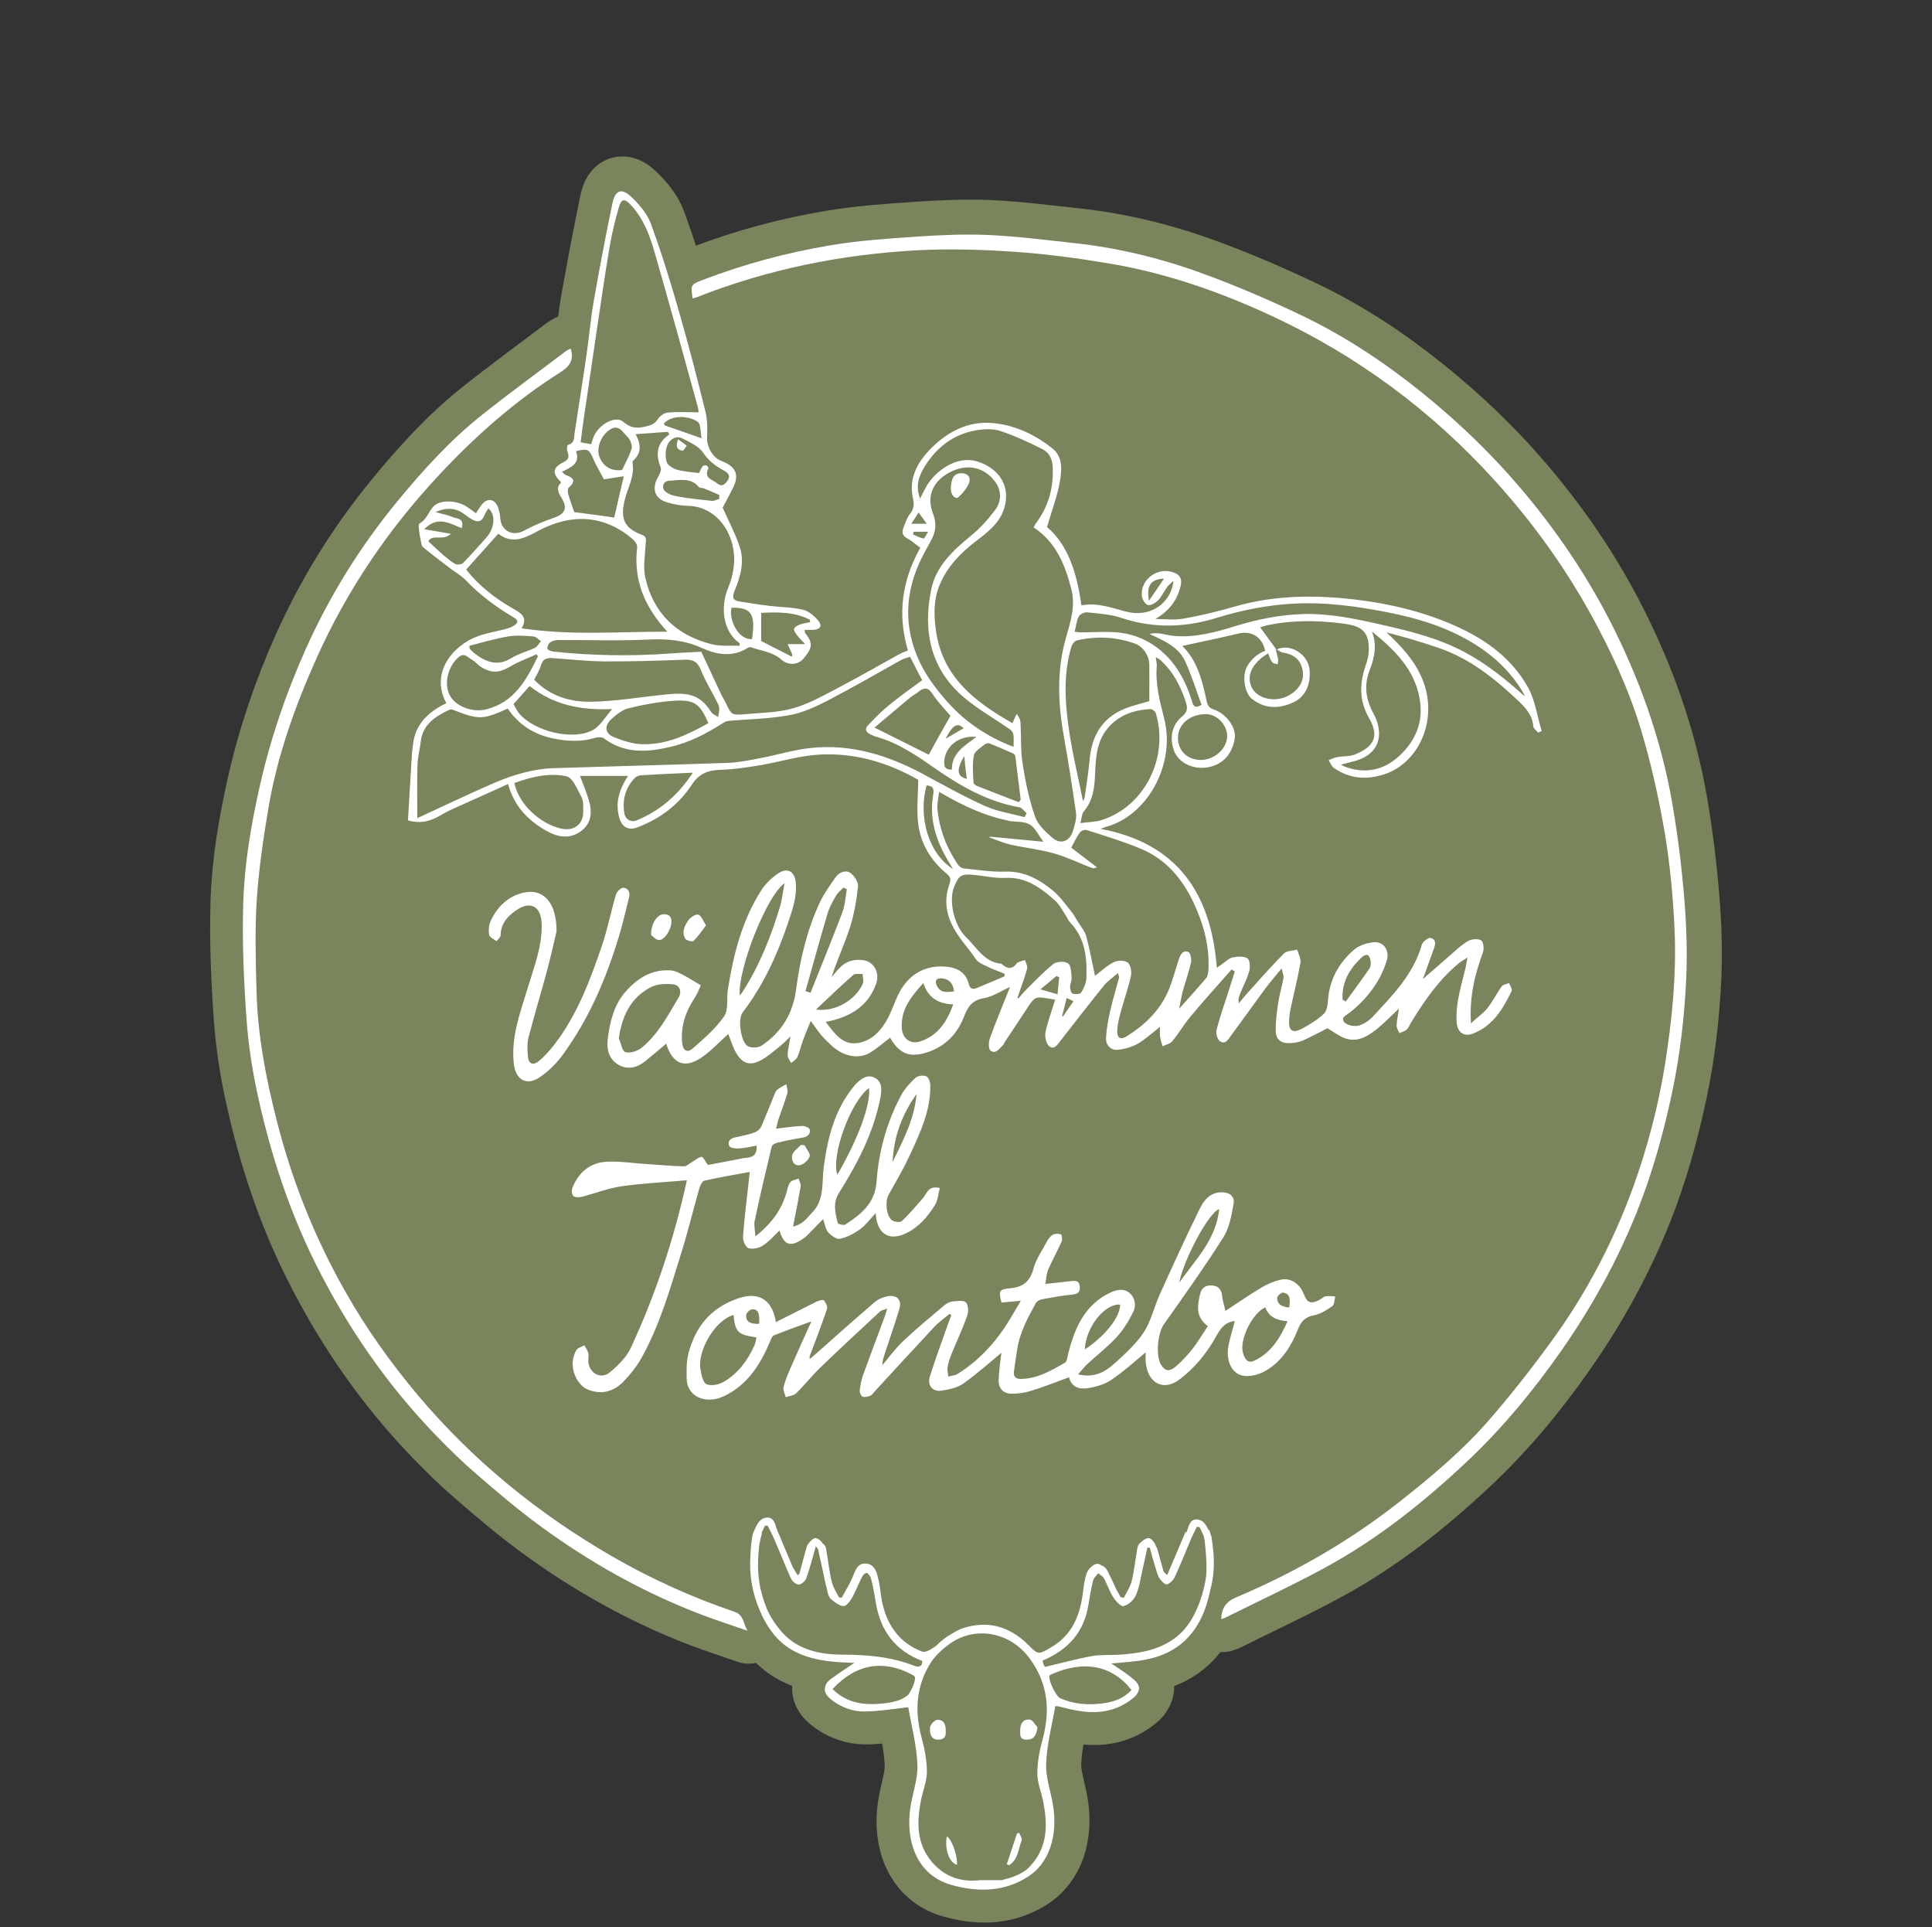 <?xml version="1.0" encoding="utf-8"?>
<!-- Generator: Adobe Illustrator 25.0.1, SVG Export Plug-In . SVG Version: 6.00 Build 0)  -->
<svg version="1.1" id="Ebene_1" xmlns="http://www.w3.org/2000/svg" xmlns:xlink="http://www.w3.org/1999/xlink" x="0px" y="0px"
	 viewBox="0 0 1138.9 1135.9" style="enable-background:new 0 0 1138.9 1135.9;" xml:space="preserve">
<rect x="0" y="0" width="1138.9" height="1135.9" fill="#333333" stroke="none"/>
<style type="text/css">
	.st0{fill:#7A845D;}
	.st1{fill:none;stroke:#7A845D;stroke-width:40;stroke-linecap:round;stroke-linejoin:round;stroke-miterlimit:10;}
	.st2{fill:#FFFFFF;}
</style>
<polyline class="st0" points="353.7,115.2 341.9,175.7 337.7,212.6 399.9,212.3 385.3,173.5 370.3,127.3 357.9,114.9 "/>
<polyline class="st0" points="443,959.3 456.8,971 497.7,978.5 492.4,983.4 478.9,993.1 479.7,998.7 499.5,1008.7 524.7,1002.1 
	532.9,1023.9 530.7,1055.8 528.9,1084.7 539,1102.7 563.8,1111.4 592.4,1108 605.8,1091.5 610.5,1064.3 603.2,1042.7 608.8,1005.1 
	611.8,1005.5 629.8,1006.6 650.5,1003.3 659.1,995 648.2,984.5 639.6,979.6 670,975.1 687.3,964.6 692.5,958.2 715.4,907.9 
	545,905.3 "/>
<g>
	<g id="fL4JLI.tif_1_">
		<g>
			<path class="st1" d="M335.2,265.5c1.1,3,0.9,4.7-2.3,6.3c-6.6,3.2-6.9,6.7-1.3,11.9c-3.3,3-1.9,5.9,0.1,9.1
				c3.8,6,2.1,9.5-4.3,11.7c-6.2,2.1-12.3,4.7-18.1,7.8c-6.5,3.4-13.3-0.1-13.7-7.6c-0.1-2.2-0.7-4.6-1.5-6.7
				c-2-4.7-6.1-5.2-9.3-1.3c-1.2,1.5-2.2,3.2-3.5,5.2c-1.9-1.4-3.5-2.5-5.1-3.6c-5.7-4.1-15.8-4.6-19.8-0.6c-3.1,3.1-4.1,8-8.5,10.3
				c-0.6,0.3-0.3,2.5-0.2,3.7c0.2,2.2,0.6,4.4,1.1,6.6c0.3,1.3,0.4,2.9,1.3,3.6c5.3,4.4,10.8,8.5,16.3,12.7c2.9,2.2,6.2,4,8.7,6.6
				c8.3,8.7,17.8,15.8,28.1,21.9c3.3,1.9,3.3,3.5-0.2,5.4c-1.4,0.8-3,1.3-4.6,1.7c-5.4,1.4-10.9,2.3-16.1,4.2
				c-14.6,5.3-28.2,21.6-18.5,39.4c-10.2,5-18.2,12-19.6,24.1c-0.3,2.1-0.6,4.3-0.7,6.4c-0.8,13-1.6,26-2.3,38.6
				c7.9,2.3,13.8,0.2,19.6-3.2c1.7-1,3.4-2,5.2-2.8c11.3-5.1,22.6-10.2,34.2-15.4c3.6,13.2,11.9,21.4,22.3,27.4
				c6.4,3.7,13.7,5.4,20.5,0.5c6.6-4.8,6.9-11.7,4.7-18.8c-1.5-4.8-3.4-9.4-5.1-13.9c9.2,0,18.6,0,28.3,0c-5.2,8-7.7,15.9-5.1,24.8
				c1.5,5.3,5.3,7.5,10.4,5.6c13.4-5,24.5-13.3,32.3-25.2c4.2-6.5,9.5-8.6,16.9-8.8c8-0.2,16-1.5,24-2.8c10-1.7,19.9-4.7,30-5.8
				c23-2.4,44.1,3.9,62.6,14.5c-0.1,9-1,17.2-0.1,25.2c1.3,12.1,7.3,22.2,16.6,29.9c2.6,2.2,2.9,3.4,1.9,6.3
				c-2.8,7.9-2.5,15.4,1.2,23.4c3.6,7.9,9.6,13.8,14.3,20.8c1.3,2,4.1,3.2,6.4,4.3c3.4,1.7,7,2.9,10.6,4.4c0,0.5,0,1,0,1.5
				c-5.5,2.3-11,4.7-16.6,7c-2.6,1-3.9,0-4.6-2.7c-1.5-6-6-9-11.7-9.8c-13.6-1.8-24.2,4.3-30.1,16.9c-2.1,4.6-3.8,9.6-6.2,14
				c-3.7,6.7-8.9,12.3-16.6,13.8c-9.8,1.9-14.3-5.6-19.7-12.3c1.2-0.3,1.8-0.4,2.4-0.5c12.6-2.9,22.7-9,27.3-21.8
				c2.4-6.6-1.1-13.2-7.5-14.1c-5.2-0.7-9.9,0.4-13.7,4.3c-1.8,1.8-3.4,3.8-5,5.7c3.2-10.1,7.6-19.3,10.7-28.9
				c2.6-7.9,4-16.3,4.9-24.5c0.3-2.6-2.2-6.4-4.5-8c-2.9-2-6.6-0.4-8.7,2.5c-3.4,4.8-6.9,9.7-9.4,15c-7.5,16.2-11.6,33.5-13.9,51.1
				c-1.9,14.4-8.6,25.3-20.4,33.2c-2,1.3-6,1.4-8.1,0.3c-3.8-2.1-6.3-15.6-2.9-20.1c12-15.7,20.2-33.5,26.5-52.2
				c2.6-7.8,5.5-15.6,4.7-24.1c-0.6-6.5-4.8-9.1-10.1-5.6c-3.8,2.5-7.4,5.8-9.9,9.6c-11.6,17.9-16.7,38.1-20,58.8
				c-0.9,5.3,0.5,11.9-2.2,15.9c-4.9,7.2-11.9,13.2-18.5,19c-3.4,3-5.9,1.1-6.3-3.5c-0.9-9.9,2.2-18.5,7.6-26.6
				c1.6-2.5,2.6-5.4,3.4-7.1c-4-2.4-7-4.3-10.2-6c-2.2-1.1-4.5-2.4-6.8-2.7c-11.3-1.1-19.9,4.1-27.2,12.3c-7,7.9-9.3,17.7-10.6,27.7
				c-0.8,6.2,0.5,12.3,6.4,15.6c5.4,3.1,11,1.6,15.7-2.2c4.2-3.4,8.3-6.9,12.3-10.3c4,12.8,11.9,15.3,23,6.6
				c4.9-3.8,9.2-8.3,13.6-12.3c1.5,3.7,2.7,7.9,4.8,11.4c3.7,6.2,8.2,7.5,14.6,4c4-2.2,7.5-5.3,11.1-8.2c1.9-1.5,3.6-3.3,6.2-5.8
				c-0.8,4.7-1.6,7.9-1.7,11.1c0,1.5,1.3,3.1,2.1,4.6c1.2-1.1,2.9-2,3.6-3.4c1.4-3.1,2.1-6.6,3.3-9.8c1.3-3.7,2.9-7.2,4.6-11.6
				c2.6,3.5,4.2,5.9,6.1,8.2s4.1,4.4,6.3,6.4c6.8,6.3,15.9,8.2,22.6,4.1c4.2-2.5,7.9-5.9,11.8-8.8c5.7,9.9,12.1,12.2,23.3,8.1
				c9.8-3.6,16.3-10.6,20.1-20.1c2.2-5.7,4.6-10.1,11.8-11.3c5.5-0.9,10.5-4.4,15.5-6.6c-4,10.1-8.2,20.1-11.9,30.3
				c-0.8,2.2-0.8,6.3,0.4,7.2c3.1,2.3,5.2-1.2,7.3-3.2c0.5-0.4,0.7-1.1,1-1.7c4.2-6.3,8.4-12.7,12.6-19c5.3-8.2,5.3-8.2,14.4-6.6
				c0.9,0.2,1.8,0.3,2.8,0.5c-2,6.6-4.4,12.8-5.7,19.2c-0.5,2.6,0.4,6.7,2.2,8.2c3,2.4,5-1.1,6.8-3.4c8.5-10.8,16.8-21.7,25.5-32.4
				c2.2-2.7,5.2-4.6,8.2-7.3c0.5,1.7,0.8,2.2,0.7,2.6c-1.7,6.5-3.7,12.9-5.2,19.5c-1.2,5.2-2.2,10.6-2.5,16c-0.3,4.3,2.8,7.6,7,7.1
				c4-0.4,8.1-1.6,11.6-3.5c4.6-2.7,8.6-6.4,13.2-10c0,2.2-0.2,4.1,0.1,5.9c0.3,1.9,0.9,3.8,1.4,5.6c1.9-1,4.4-1.5,5.7-3
				c3.9-4.7,7-10.1,10.9-14.7c7.8-9.4,16-18.4,24.1-27.6c0.6,0.4,1.3,0.7,1.9,1.1c-1.2,3.7-2.3,7.5-3.5,11.2
				c-2.5,7.8-5.3,15.5-7.3,23.4c-0.5,2,0.6,5.6,2.1,6.6c3.2,2.1,4.9-1.2,6.5-3.4c6.8-9.2,13.4-18.5,20.2-27.7
				c2.8-3.8,5.9-7.3,9.6-11.8c0.6,2.7,1.4,4.3,1.1,5.7c-0.9,4.9-2.4,9.6-3.1,14.5c-0.8,5.4-1.5,10.8-1.5,16.2c0,5.3,2.9,7.8,8.2,7.6
				c2.6-0.1,5.3-0.5,7.7-1.5c5.4-2.4,10.5-5.2,14.6-7.3c3.7,2.2,6.7,4.5,10,5.8c7.4,2.8,13.5-0.8,19-5.2c4.6-3.7,8.7-8,13.2-12.2
				c-0.5,3.4-1.3,6.6-1.4,9.9c-0.1,1.5,1,3,1.6,4.6c1.5-0.7,3.3-1.1,4.4-2.2c1.2-1.1,1.7-2.8,2.6-4.2c7.9-12.9,16.5-25.3,28.3-35
				c1.2-0.9,2.5-1.6,4.9-3.2c-0.6,3-0.9,4.6-1.2,6.2c-2.5,10.6-6,21-5.2,32.1c0.4,5.8,4.3,8.7,9.8,6.5c11.6-4.6,17.6-14.6,22.6-25.1
				c0.5-1.1-1-3.1-1.5-4.6c-1.5,0.6-3.5,0.8-4.3,1.9c-3,4.1-5.3,8.8-8.4,12.8c-2.5,3.1-6,5.5-9.8,9c-1-15.8,2.4-29,7.1-41.9
				c0.8-2,0.2-6.3-1.1-7c-2-1.1-5.6-0.8-7.7,0.4c-3.7,2.1-6.8,5.2-10.1,8c-6.1,5.3-12.2,10.6-16.5,14.4c1.4-4,3.8-10.6,6.2-17.2
				c1.1-2.8,2-6-1.6-7c-1.4-0.4-4.8,2.3-5.3,4.1c-4.9,17.3-17.1,29.6-28.7,42.1c-2.3,2.5-5.5,4.7-8.7,5.5c-2.6,0.6-6.8-0.3-8.3-2.1
				c-2.2-2.8,1.5-4.2,3.5-5.8c10-8,17.6-17.9,21.5-30.2c2.1-6.6-2.1-12-8.5-11c-3.8,0.6-8,1.9-10.8,4.4c-9,7.8-14.5,17.8-15.3,30.1
				c-0.2,2.7-0.7,6.1-2.5,7.7c-3.7,3.4-8.2,6.2-12.7,8.6c-5.6,3-8,1.4-7.7-4.9c0.1-1.8,0.3-3.6,0.6-5.4c2-9.5,4.4-18.9,6.1-28.5
				c0.4-2.4-1.2-5.1-1.9-7.7c-2.7,0.7-6.2,0.6-7.9,2.3c-7.9,8-15.3,16.4-22.8,24.8c-1.3,1.5-2.5,3.1-3.8,4.6c-0.3-2.3,0.1-4,0.8-5.7
				c1.8-4.4,4.1-8.7,5.4-13.3c0.7-2.4,0.4-6.7-1.1-7.6c-2.1-1.4-5.8-1.1-8.7-0.5c-2.1,0.4-3.9,2.3-5.8,3.6c-1.1,0.8-2.2,1.6-3.5,2.5
				c-3.4-44-23.3-73.4-68.5-81.9c2.4-1,4.1-1.4,5.8-2c23.3-8.1,38.2-37.4,31.7-62.9c-2.6-10.3-5.3-20.4-4.4-31.1
				c0.1-1.6-0.4-3.2-0.6-5.2c0.9,0.5,1.7,0.8,2.2,1.3c7.9,6.8,12.4,15.6,15.6,25.4c1.1,3.5,0.8,5.7-2.1,8.1
				c-6.1,5.1-7.5,12-5.3,19.3c2.2,7.4,10.3,12,19,11c9.3-1.1,15.8-7.3,17.2-17.6c0.8-6.1-5.1-14.1-12-16.5c-2.4-0.8-3.9-1.8-4.5-4.7
				c-2.6-12.2-5.5-24.3-14.5-32.9c11.1-2.4,22.2-4.7,33.1-7.3c7.8-1.9,14.1,2,15.8,10.2c-4.8,1.5-10,6.5-11.5,11.2
				c-1.9,5.5-0.2,14.1,3.7,17.1c7.6,5.9,15.8,6,24.3,2.1c7-3.2,10.4-10.2,9.7-19c-0.7-9.5-11.7-16.2-19.6-12.1c0,0,0,0,0-0.1
				c-3.1-4.2-6.2-8.5-9.5-13c0.7-0.3,1.4-0.6,2.2-0.8c1-0.3,1.9-0.5,2.9-0.7c13.9-2.8,28-2.7,42-1c7.1,0.9,14.8,1.7,16.5,10.4
				c0.8,4.3,0.4,9.3-1.1,13.4c-3.9,11.1-4.6,21.2,1.7,32.2c5.9,10.3,3.3,16.6-8.2,21.3c-3.2,1.3-7.1,1-10.6,1.6
				c-1.8,0.3-3.4,1.2-5.1,1.8c1,1.6,1.7,3.6,3.1,4.6c9.4,6.5,19.5,7.2,30.1,3.6c19.6-6.5,32-31.9,22-56.1
				c-4.6-11-12.4-19.3-21.1-27.4c10.5,2.7,20.8,5.7,30.9,9.2c18.4,6.3,33.1,18.2,47,31.3c4.3,4.1,8.2,8.5,8.7,15
				c0.1,1.3,1.9,2.4,2.8,3.6c0.7-0.3,1.4-0.7,2.1-1c-2.6-8.6-3.8-17.9-8-25.6c-10.4-18.7-27.6-30.1-47-38.1
				c-20.5-8.5-42.2-12.8-64.1-14.7c-20.7-1.7-41.6-0.8-61.9,5.1c-9.9,2.9-20,5.3-30.2,7.1c-5.3,1-11,0.2-16.5,0.2
				c7.2-4.2,11.9-9.7,14.2-17.1c1.1-3.6,2.3-7.6-2.5-9.9c-9.4-4.4-20.7,3.2-19.7,13.4c0.2,2,2,5,3.6,5.4c1.7,0.4,4.5-1.3,6-2.8
				c2.1-2.2,3.4-5.2,5.3-7.8c0.8-1.2,2-2,3.8-3.7c-1.7,14-14.4,21.7-27.8,18.2c-8.6-2.2-17.2-5.6-26.5-3.7c-2.6-18-7.2-35-20.3-46.2
				c2.8-9.7,6.1-18.1,7.6-26.9c1.1-6.7,1.8-14.6-4.4-19.4c-10.3-8.2-22.1-13.8-35.4-15c-14.1-1.2-25.9,4.9-35.6,14.4
				c-8.2,8-14,17.8-11.2,30.1c0.8,3.7,0.5,6.4-2,9.4c-1.7,2.1-2.4,5-3.5,7.5c-1.2,2.8-1,4.8,2,6.5c2.9,1.6,5.4,3.9,7.8,5.6
				c-11,19.6-13.5,39.6-7.3,60.5c-2,0.9-3.7,1.5-5.2,2.3c-11.1,6.1-22.1,12.5-33.3,18.4c-9.3,4.8-18.5,10.3-28.4,13.2
				c-9.2,2.8-19.2,2.8-28.9,3.7c-8.3,0.7-8.3,0.4-11.8-7.1c-0.8-1.6-1.8-3.1-2.6-4.8c-3.8-8.1-7.5-16.2-11.6-24.9
				c-4.9,0.3-11.3,0.5-17.7,1c-23.2,1.7-46.4,1.4-69.5-1.1c-1.3-0.1-3.3-0.9-3.5-1.7c-0.2-1.1,0.6-3,1.6-3.7
				c1.3-0.9,3.1-1.4,4.8-1.4c17.8-0.1,35.7,0.6,53.4-0.3c11.1-0.5,21.2,0.4,31.5,5.1c8.5,3.9,18.1,5.5,27-0.3
				c0.5-0.3,1.3-0.4,1.8-0.2c6.1,2.2,12.6,2.6,17.9,7.3c4.3,3.8,10,2.8,12.9-0.6c5.5-6.5,5.7-9.2,1-15.2c-0.2-0.3-0.1-0.9-0.3-1.8
				c1.8,0,3.4,0,5,0c3.9-0.1,5.6-2.1,3.3-5.1c-2.3-2.9-5.7-5.8-9.1-6.7c-6.3-1.6-13.1-1.5-19.6-2.3c-6-0.7-12-1.7-17.9-2.6
				c-4.1-0.6-4.5-2.5-3-6.2c3.5-8.5,6.1-17.4,2.9-26.5c-2.5-7.4-6.2-14.3-9.9-22.6c1.5-2.8,3.8-7.1,6-11.5
				c3.8-7.4,2.1-12.2-5.4-15.5c-0.8-0.3-1.5-0.6-2.3-1c-4.5-2-7.6-8.2-7.5-12.9c0.2-5.2,0.3-10.5-0.9-15.5
				c-4.8-19.4-9.8-38.8-15.3-58c-5.1-17.8-10.5-35.5-16.9-52.9c-2.2-6-7-11.6-11.8-16.1c-5.4-5.1-9.2-3.7-10.8,3.6
				c-4,19.3-7.7,38.6-11.1,58c-1.9,10.9-2.8,21.9-4.4,32.8c-2.2,14.8-4.5,29.6-6.8,44.4c-0.5,2.8,0.3,6.5-4,7.6
				C335,261.6,334.7,264.3,335.2,265.5z M463.2,519.9c-1.1,5.6-1.5,10-2.8,14.2c-5.3,17.5-12,34.4-22,49.9c-0.3,0.5-0.7,0.9-1.6,2.1
				C435.3,572,452.1,527.9,463.2,519.9z M400.8,587.2c-6.4,10.6-12.1,21.9-22,29.8c-2.4,1.9-6.7,3.3-9.4,2.5c-2-0.6-2.6-5.3-3.9-8.1
				c1.9-13.4,7.1-24.1,18.9-30.2c3.6-1.9,8.5-2.1,12.7-1.7C401.2,579.6,402.9,583.7,400.8,587.2z M475.5,583.6
				c4.3-15.2,8.5-30.5,13-45.7c1.1-3.7,3.1-7.3,5.1-10.7c1-1.8,2.9-3.2,4.3-4.7c0.7,0.3,1.3,0.6,2,1c-0.8,4.5-1,9.2-2.6,13.5
				c-6,15.9-12.5,31.7-18.8,47.5C477.4,584.1,476.5,583.8,475.5,583.6z M481.7,594.4c7.9-7.4,14.8-14.1,22-20.4
				c1.1-1,3.7-0.4,5.5-0.6c0.1,2,0.8,4.3,0.1,5.9C504.8,589,493,595.9,481.7,594.4z M543.1,613.2c-5.7,1.9-10.4-1.7-10.8-7.8
				c-0.7-10.9,5.4-18.6,12.7-26.6c2.8,8.7,8.9,12.2,17.6,12.6C558.9,601.6,553.6,609.8,543.1,613.2z M553,580.4
				c-1.5-3.1-0.3-4.6,2.8-4.4c4.2,0.3,6.8,2.8,7.3,7.7C558.9,584.2,555.2,584.8,553,580.4z M803.5,563.6c2.6-2.4,4.5-1.7,5.1,1.7
				c0.2,1.5,0.3,3.5-0.5,4.7c-4.5,6.7-9.4,13.1-14.1,19.7c-0.6-0.4-1.3-0.8-1.9-1.2C791.6,578.3,796.2,570.3,803.5,563.6z
				 M750.7,389.7c0.6,0.8,2.1,0.9,3.2,1.2c0.1-1.1,0.4-2.2,0.2-3.3c-0.4-2-1-3.9-1.5-5.9c1.6,0.8,3.1,2.2,4.7,2.4
				c4.8,0.7,8.6,2.9,10.4,7.3c1.8,4.4,1.6,9-1.5,13c-4.7,6-12.7,8.6-19.9,6.3c-4.7-1.5-8.1-4.7-8.8-9.7c-0.8-5.5,2.3-9.8,6.2-13.3
				c1.3-1.2,2.8-2,4.6-3.3C748.9,386.3,749.5,388.2,750.7,389.7z M678,353.5c-1.6-9.2,1.1-12.7,8.9-13.1
				C684.1,344.5,681.4,348.5,678,353.5z M273.7,331.2c-0.9,0.9-3.5,1.2-4.6,0.6c-2.6-1.4-4.8-3.4-7.1-5.3c-2.9-2.5-5.7-5.2-8.8-8.1
				c2.6-4.5,8.6,0.1,13.3-4.4c-5.7-1-10.3-1.8-15.7-2.7c7.8-8.1,14.8-3.5,22.1-0.6c1.7-6.1-3-5.5-5.5-6.6c-2.7-1.2-5.8-1.7-10-2.9
				c6.9-3,12.1-2.4,17,1.2c1.5,1.1,2.9,2.2,4.5,3.1c3.4,2,5.9,1.4,7.4-2.5c0.5-1.4,1.5-2.6,2.3-4c5.2,4.5,2.7,12.8-0.9,16.9
				C283.1,321,278.6,326.2,273.7,331.2z M300.3,374.5c4.8-0.8,10-0.4,14.9,0c1.5,0.1,2.9,1.8,4.4,2.8c-1.2,1.3-2.1,3.2-3.5,3.9
				c-4.6,2.2-9.7,3.4-14,6.1c-8.5,5.2-15.3,2.1-22-3.1c-0.9-0.7-1.7-1.6-2.5-2.4c-0.1-0.6-0.2-1.2-0.2-1.8
				C284.9,378.1,292.5,375.8,300.3,374.5z M271.2,386.6c3.3-2.8,5.4,0.4,7.8,1.7c1.9,1,3.2,2.8,5,4c6.6,4.2,11.1,3.7,17.7-0.2
				c4.8-2.9,10.1-4.7,15.3-7.1c0.3,0.4,0.5,0.8,0.8,1.2c-6.7,13.8-13.8,27.1-30.6,31.3c-8.1,2-18-1.8-21.4-8.4
				C262.2,402.3,264.8,391.9,271.2,386.6z M350.1,429.7c-11.6,6.3-34.5,0.9-43.5-10c-1.2-1.5-2-3.3-3.2-5.3c3.1-3.5,6.2-7,9.5-10.7
				c14.2,11.3,30.4,14.4,48.7,13.6C357.4,422,354.6,427.3,350.1,429.7z M371,416.9c8.9-2.2,18-3.9,27-4.5
				c12.3-0.7,15.2,1.7,20.3,13.2c-12.5,7-25,12.9-39.3,12.4c-5.6-0.2-11.3-2.1-16.5-4.2c-5.1-2.1-5.7-6.4-1.7-10.3
				C363.8,420.8,367.3,417.8,371,416.9z M343.4,469c1.3,2.4,1.1,5.8,1.1,8.7c0.1,7.7-5.6,11.8-13.3,10c-12-2.9-24.5-13.9-27.3-26.8
				c9.9-3.6,20.4-6.2,30.7-4C338.3,457.7,341,464.5,343.4,469z M376,482.9c-3.4,1.4-6.8-0.7-7.3-4.4c-1.2-7.8,0.7-14.8,6.2-20.6
				c0.9-0.9,2.5-1.5,3.9-1.6c9.8-0.6,19.6-1,30.3-1.5C400.4,468.1,389.6,477.3,376,482.9z M546.9,462.3c3.4,0.4,4.6,1.2,3.9,5.6
				c-2.5,14.3,1.8,27.3,9.2,39.5c0.7,1.2,1.4,2.4,2.5,4.2C547.5,502.1,542,480,546.9,462.3z M624.1,585.4c-3.3-1-6-1.7-10.1-2.9
				c3.9-3.2,6.7-5.5,9.5-7.9c0.5,0.3,1.1,0.5,1.6,0.8C624.8,578.6,624.5,581.7,624.1,585.4z M627.3,598.5c-0.2-0.1-0.3-0.1-0.5-0.2
				c0.9-3.4,1.7-6.9,2.7-10.7c1.4,0.6,2.6,1.2,4,1.9C631.3,592.7,629.3,595.6,627.3,598.5z M641.1,576c-0.1,2.9-1.5,5.9-3.1,8.4
				c-0.6,1-3.4,1.1-4.9,0.6c-0.9-0.2-1.6-2.5-1.6-3.8c0-1.9,1.1-3.9,0.9-5.8c-0.2-2.9-0.3-7-2.1-8.2c-1.9-1.4-6.7-1.2-8.6,0.3
				c-5.9,4.7-11,10.2-16.4,15.5c-1.5,1.5-2.8,3.2-4.2,4.8c-0.2-0.1-0.4-0.3-0.6-0.4c1.9-5.7,4.1-11.3,5.7-17.1
				c0.4-1.5-0.8-3.4-1.3-5.1c-1.7,0.7-4,0.9-4.9,2.1c-2.5,3.3-5,3.2-7.9,1c-0.4-0.3-0.8-0.8-1.2-0.9c-10.2-1-14.5-9.8-20.9-15.9
				c-6.7-6.4-10.2-21-6.9-29.3c2.7-6.8,4.3-7.9,11.5-7.2c6.3,0.6,12.6,2.1,18.7,1.8c12.3-0.7,21,6,29.3,13.3
				c2.8,2.5,4.5,6.2,6.7,9.4c0.7,1.1,1.2,2.4,2.1,3.4C640.5,552.3,641.6,564,641.1,576z M673.4,499.7c14.6,6.1,24.3,17.7,30.9,31.7
				c5.8,12.3,9.4,25.3,8.8,39.1c-0.1,1.9-0.4,4.2-1.5,5.5c-4.8,5.7-9.8,11.2-15.8,17.9c0.9-4.2,1.3-7.2,2.1-10.2
				c1.6-5.7,3.6-11.3,4.9-17c0.4-2-0.3-5.6-1.5-6.2c-3-1.4-4.7,1.3-5.6,4c-2.2,6.5-3.8,13.3-6.6,19.6c-5.1,11.3-13.8,19.6-24.3,26.1
				c-3.6,2.2-5.7,1-5.5-3.4c0.2-3.7,1.1-7.5,2.1-11.1c1.9-7.1,4.5-14.1,6-21.2c0.5-2.5-0.2-6.5-1.9-7.8c-1.7-1.4-5.9-1.4-8.1-0.3
				c-4.2,2.1-7.7,5.5-11.2,8.1c-1.7-7.8-3.1-15.7-5.2-23.4c-0.8-2.9-3-5.4-4.6-8c-1.5-2.5-3-5.1-4.8-7.3c-3.2-3.9-6.2-8.2-10.1-11.4
				c-8.1-6.7-17-11.7-28.3-11.3c-8.2,0.3-16.4-1.1-24.6-1.9c-1.2-0.1-2.6-1.3-3.3-2.4c-6.7-9.8-10.8-20.7-12-32.5
				c-0.3-3.2,0.6-6.4,1-10.2c13.1,7.6,25.9,13.9,40.1,16.8c0.5,0.1,0.9,0.3,1.4,0.4c4,0.6,8.7,0.1,11.9,2s5.1,6.2,8.1,10.2
				c-10.8-1-21.1-2-31.5-3c-0.1,0.1-0.2,0.3-0.4,0.4c4.1,1.5,8.2,3.3,12.5,4.3c8.5,1.9,17.3,2.8,25.7,5.2c7.2,2,14.1,5.4,21.1,8.1
				c0.6,0.2,1.2,0.5,1.9,0.6c0.4,0.1,0.9-0.2,2.3-0.5c-5.6-4.3-10.6-8.1-15.2-11.6c1.5-2.8,3-6,5-8.9c0.7-1,2.9-1.9,4-1.5
				C652.1,492,663,495.4,673.4,499.7z M682,419.6c7.8,25.4-5.9,54.8-31.8,63.1c-3.6,1.2-7.7,1.1-12.6,1.8c0.8-3,0.8-5.5,2-6.9
				c5.3-6.2,6.3-13.6,6.6-21.2c0.4-9.6,0.7-19.3,7.1-27.3c6.5-8.1,15.6-11.3,25.6-11.8C679.9,417.3,681.7,418.6,682,419.6z
				 M711.8,420.3c6.3,0,12.4,6.5,12.3,13c-0.1,7.4-7.5,14-15.6,14c-7.9-0.1-13.5-5.5-13.4-13.2C695.2,426.1,702.3,420.2,711.8,420.3
				z M837.6,411.4c2.3,13.3-2.3,24.5-11.9,33.4c-9.1,8.5-20.1,10.9-32.1,6.5c-0.5-0.2-1-0.5-2.5-1.2c2.9-0.8,4.8-1.3,6.8-1.8
				c16.3-3.8,19-16.2,12.5-28.3c-4.8-8.8-5.7-17-2.2-25.9c2.9-7.5,4.3-14.7,1.2-22.6C822.6,382.3,834.6,393.7,837.6,411.4z
				 M636.6,362.8c0.7-1.4,3.4-2.7,5-2.5c6.7,0.7,13.6,1.1,19.9,3.2c18.9,6.3,37.4,5.9,56.3,0.1c15.2-4.7,30.8-7.8,46.9-8.5
				c17.5-0.8,34.5,1.5,51.5,4.7c14.2,2.7,28.2,6.3,41.4,12.5c16.8,7.9,31.1,18.8,40.8,35c0.5,0.8,0.8,1.7,1.2,2.6
				c-11.2-10.1-22.7-19.4-36-26.4c-15.5-8.2-32.4-12.3-49.3-16.1c-14.9-3.4-29.9-6.5-45.4-6.1c-13.5,0.4-26.4,3-39.3,6.9
				c-11.9,3.7-24,7.1-36.7,6c-2.8-0.2-5.5-1-8.3-1.4c-2-0.3-4.1-0.3-6.4,0.2c8.4,3.9,17.2,7.5,21.2,16.3c3.8,8.3,6.5,17.1,9.6,25.5
				c-4.6,2.8-5.1-0.4-5.7-2.4c-3.2-10-7.7-19.3-15.3-26.8c-7.5-7.4-16.6-12-27-13.3c-7.8-0.9-15.7-0.2-23.6-0.2
				c-1,0-1.9-0.2-3.2-0.4C635,368.7,635.2,365.5,636.6,362.8z M635.6,376.8c11.5-2.6,22.9-2.1,34.1,1.9c4.8,1.7,8.4,7,8.5,12.3
				c0.1,7.1,0,14.3,0,21.6c-5.4,1.7-10.8,2.8-15.7,5c-12.3,5.5-18.1,15.6-19.4,28.8c-0.7,7.7-1.9,15.3-3,23c-0.1,0.7-0.7,1.4-1,2.1
				c-3-15-6.6-29.6-8.6-44.4c-2.1-15.4-2.8-31,1.7-46.3C632.7,379,634.2,377.1,635.6,376.8z M545.4,275c7-11.6,17.1-19.7,30.8-22
				c4.6-0.8,9.9-1,14.2,0.4c8.5,2.8,16.8,6.7,24.8,10.7c4.2,2.1,6,6.2,6.1,11.1c0.4,11.8-2.5,22.5-9.5,32c-0.7,0.9-1.2,1.9-1.8,3
				c13.4,8.9,18.5,22.1,22.2,36.2c2.7,10.2-0.5,19.6-3.2,29.1c-5.5,19.4-4.6,38.8-1.1,58.3c2.6,14.9,5,29.7,7.1,44.7
				c0.5,3.4-0.8,7.1-1.8,10.6c-1.9,6.2-7.2,8.3-12.2,4c-4.1-3.5-8.7-7.9-10.3-12.8c-3.4-10-5.6-20.5-7.2-31
				c-1.2-7.8-0.8-15.9-1.2-23.8c-0.1-1.7-0.7-3.4-2.3-5.3c-0.8,1.6-1.5,3.2-2.5,5.4c-21.4-12.2-40.4-26.4-44.8-52.8
				c-1.5-9.3-1.9-18.9,1.6-27.9c4.6-11.7,13.2-20.2,23.2-27.7c7.8-5.9,15.1-12.3,16.2-23.3c1.1-11.9-7.3-19.5-16.8-22.5
				c-13-4-25.6,6.6-30.2,14.8c-1.1,2-2.1,4-3.6,7C540.2,285.8,542.4,280.1,545.4,275z M561.8,453c-3.7,0.1-4.6-1.6-4.5-4.5
				c0.4-9.1,8.4-15.8,19-14.8C569.1,439.1,561.7,443.3,561.8,453z M570.6,458.4c-5.8-1.3-6.3-5.3-1.5-13.4
				C569.6,450,570.1,454.1,570.6,458.4z M548.2,444.2c-9.7-4.9-20.3-10.2-32-16c7-5.9,14.1-11.9,21.2-17.8c1.4-1.2,3.1-1.9,4.5-3.1
				c3.4-2.8,5.8-3.1,8.6,1.2c3.2,4.9,7.4,9.1,10.5,12.8C556.2,429.7,552.1,437,548.2,444.2z M568.8,428.6c-3.8,2.2-7.5,4.3-10.7,6.2
				C562.4,426.6,565,425,568.8,428.6z M574.8,444.6c0.5-2.5,4-4.5,6.4-6.5c0.6-0.5,2-0.8,2.7-0.6c4.7,1.9,9.4,3.9,14.1,6
				c0.5,0.2,1.1,0.9,1.2,1.5c1.1,8.6,2.1,17.2,3.2,25.7c-0.4,0.5-0.7,1-1.1,1.5c-8.3-3.2-16.6-6.4-24.9-9.7
				c-0.7-0.3-1.7-1.1-1.8-1.7C574.3,455.4,573.8,449.9,574.8,444.6z M542.2,301.4c1.7,2.4,2.9,4,4.8,6.7c-3.7,0-5.9,0-9.1,0
				C539.4,305.9,540.6,304,542.2,301.4z M538.9,314.4c0.1-0.5,0.3-1.1,0.4-1.6c2.5,0,5,0,8.5,0c-1.1,1.7-2.1,4.1-2.6,4
				C543.1,316.4,541,315.3,538.9,314.4z M545.9,324.6c1.3-2.3,2.5-4.6,3.8-6.9c2.7-5,3.2-10,1-15.6c-3.9-10.2-0.2-18.9,9.6-24.2
				c10.1-5.4,20.2-3.5,26.8,5.1c3.8,4.9,4.4,11.3,0.2,17c-4.2,5.6-9,10.9-14.4,15.3c-10.6,8.6-20.6,18.1-23.3,31.7
				c-5,24.6-0.3,47.2,20,64c8.2,6.8,17.6,12.1,26.4,18.2c1,0.7,2,2,2.1,3.2c0.3,2.1,0.1,4.3,0.1,7.2c-15.6-6-28.2-14.5-38.8-26.3
				c-7.4-8.3-14-17.1-18.2-27.5C532.6,364.6,535.2,344.3,545.9,324.6z M426.5,425.8c1.1-0.7,2.3-1.4,3.5-1.5c12-1.1,24.2-1.2,36-3.4
				c7.9-1.4,15.6-5,22.8-8.7c14.6-7.6,28.9-15.9,43.3-23.9c1.5-0.8,3.3-1.2,5.1-1.8c2.3,4.6,4.7,9.1,7.1,13.8
				c-6.6,4.9-13.5,9.7-19.9,15c-4.2,3.4-8,7.4-11.8,11.3c-2,2-1.9,4.2,1,5.5c1.2,0.6,2.4,1.2,3.6,1.5c13.3,3.7,24.4,11.5,35.5,19.2
				c15,10.4,30.7,19.2,49,22.4c1.5,0.3,2.8,2.3,4.2,3.5c-0.4,0.8-0.8,1.5-1.2,2.3c-7.8-2.1-16.1-3.3-23.4-6.6
				c-12.7-5.7-24.9-12.6-37.2-19.2c-20.4-10.8-41.8-17.4-65.1-15c-10.1,1-19.9,4.1-29.9,6c-6.3,1.2-12.6,2.5-19,2.8
				c-34.2,1.2-68.3,2-102.5,3.1c-12.7,0.4-24.7,4-36.2,9c-15.2,6.6-30.1,13.8-44.7,20.5c0-9.7-0.2-20.6,0.1-31.4
				c0.1-4.5,1.4-9,1.9-13.6c1.2-10.4,8.7-15,16.9-18.9c0.7-0.3,1.8-0.1,2.6,0.2c14.7,5.8,17.2,5.7,31.8-0.9
				c6.1,9,14.6,14.8,25.4,17.3c8.8,2,17.5,2.6,26.3-0.1c1.5-0.4,3.8-0.5,4.9,0.3c12,9,25.2,8.4,38.7,5.2
				C406.5,437.3,416.7,432,426.5,425.8z M327,387.3c9.9,0.7,19.8,1.8,29.7,1.9c15.9,0.1,31.9-0.4,47.8-1c5.2-0.2,7.6,1.6,9.5,6.4
				c2.5,6.2,6.1,12,9.1,18c0.7,1.3,1.5,2.7,1.6,4.1c0.1,1.8-0.4,3.6-0.7,5.3c-1.4-1-3.3-1.7-4.1-3c-6.4-10.2-13.6-11.7-26.7-10.3
				c-14.9,1.5-29.8,4.1-44.7,4.3c-12.2,0.1-23.9-3.6-32.9-13c1.4-2.9,3.2-5.5,3.9-8.3C320.7,387.4,323.4,387,327,387.3z
				 M308.2,369.7c4-6.8-0.7-9.1-5.4-11.8c-10.2-5.9-19.5-13-27.3-22.8c6.4-7.2,12.6-14.1,18.8-21c0,0,0.2-0.1,0.3,0
				c8.3,6.2,15.5,2.4,23.3-1.8c15.8-8.3,32.1-10.2,48.3-0.6c2.8,1.7,5.5,3.7,7.9,5.9c1.2,1.1,2.4,3.1,2.2,4.5
				c-2.3,19.3,4.5,35.2,17.8,49.6C365.8,371.6,337.4,374.1,308.2,369.7z M449.4,360.6c9.9-0.5,19.7-0.6,28.8,4.1c0,0.5,0,0.9,0,1.4
				c-2,0.5-4.1,0.7-6,1.4c-1.3,0.5-3.1,1.4-3.4,2.5c-0.3,1,0.9,2.6,1.7,3.7c1.2,1.6,2.7,3.1,4.8,5.3c-3.7,0-6.4,0-10.3,0
				c1,2.3,1.9,4.3,2.8,6.2c-0.1,0.4-0.3,0.8-0.4,1.2c-5.8-3-11.7-6-18-9.2C449.4,372.1,449.4,366.6,449.4,360.6z M444,376.1
				c-7.7,0.5-13.8-10.7-12.1-18.5C443.7,357.3,446.2,361.2,444,376.1z M432.5,320.7c2.1,8.8,0.7,17.2-2.7,25.5
				c-4.5,11.1-3,25.4,6.9,32.3c0,0.5,0,1,0,1.5c-5.5-0.2-11.2,0.4-16.4-0.9c-20.8-5.2-34.5-18.3-39.2-39.3
				c-1.4-6.2-0.1-13.1,0.2-19.6c0.1-2.4,1-4.5-2.2-5.6c-11.4-4.2-12.7-10.7-9.9-21.4c1.8-6.8,5.6-13.2,4.4-20.6
				c-0.1-0.6,0-1.5,0.4-1.8c4.6-4.1,4.9-8.9,1.4-15.5c7.3-0.5,13.1-1,19-1.4c0.3,0.5,0.6,1,0.9,1.5c-7.8,5.3-8.1,12-5.1,19.7
				c0.6,1.6-1,4.3-2,6.2c-3.3,6.4-1.4,12,5.5,14.1c3.9,1.2,8.1,2,12.1,2.1C420.2,297.6,429.7,308.6,432.5,320.7z M367.4,276.4
				c-7.3,1-11.6-3.1-13.4-7.9c-1.7-4.7,0.6-11.3,5-15c3.7-3.1,6.6-2.7,9.5,1.1c1.1,1.4,2.7,2.6,3.5,4.1c0.8,1.6,1.5,3.9,1,5.4
				C371.6,268.2,369.5,272,367.4,276.4z M395.4,282.7c5.9-0.2,12.4-2.1,17.2,3.7c0.6,0.7,2.2,0.5,3.2,0.9c3,1.2,5.9,2.5,8.9,3.8
				c0,0.8,0,1.5,0,2.3c-1.4,0.4-2.9,1.3-4.2,1.2c-6.2-0.6-12.4-1.3-18.6-2.3c-3-0.5-6.3-1.1-8.6-2.9
				C390.2,287.1,391.5,282.8,395.4,282.7z M427.2,276.6c2.6,1.4,4.7,3.2,2,6.6c-1.8,2.3-3.4,3-5.7,1.1c-2.7-2.3-8.2-3-5.2-8.8
				c0.2-0.3-0.6-1.6-1.2-1.8c-0.6-0.2-1.9,0-2.2,0.5c-0.9,1.1-1.4,2.6-2.1,4c-4.7-0.6-9-0.8-13.1-2c-2.3-0.7-5.5-2.6-6-4.6
				c-0.9-3.1-0.8-7.2,0.5-10.1c1.4-3.1,5-5.6,8.7-3.7c4.4,2.2,9.7,4.6,12.3,8.4C418.5,271.1,422.5,274,427.2,276.6z M414.3,257.7
				c-8.3-2.9-14.9-5.2-21.5-7.5c-0.4-0.1-0.5-0.8-0.8-1.2c5.2-5.5,15.5-4.4,20.1-0.9C413.9,249.5,413.5,253.8,414.3,257.7z
				 M347,231.4c1.9-12.7,3.7-25.4,5.6-38.1c2.5-16.4,4.8-32.9,7.6-49.2c1.3-7.6,3.2-15.1,5.3-22.5c1.4-5,3.3-5.4,6.8-1.7
				c7.5,7.9,11.3,17.8,14.2,27.9c8.8,30.4,17.1,60.9,25.5,91.3c0.4,1.3,0.4,2.7,0.5,3.3c-6.5,0-12.5-0.4-18.4,0.2
				c-2.1,0.2-4.6,2.2-5.8,4.1c-1.8,2.7-3.8,3.2-6.7,4c-5.3,1.3-8.9,1.2-13.5-2.7s-14.2,1.4-17.3,8.5c-0.7,1.5-1.1,3.1-1.6,4.7
				c-2-0.4-3.9-0.7-6.2-1.1C344.1,250.4,345.6,240.9,347,231.4z M340.2,265.3c7.1-1.7,7.8-1.2,10.4,4.9c1.7,4,4.1,7.8,6.1,11.7
				c3.6-0.6,7.4-1.1,11.7-1.8c-2,8.7-3.9,16.6-5.6,24.3c-7-1-15.1-2.1-23.6-3.2c-1.1-3.2-2.5-7-3.6-10.8c-0.3-1.2-0.3-3.1,0.4-3.7
				c4.1-3.5,3.2-5.6-1.4-7.2c-0.7-0.2-1.3-0.9-2.7-2C337.3,274.8,343,272.6,340.2,265.3z"/>
			<path class="st1" d="M993.6,529.3c-1.5-18.5-3.8-37-6.9-55.3c-6.6-38.8-19.8-75.6-37.9-110.5c-13.5-25.9-29.7-49.9-48.4-72.4
				c-18.5-22.3-39.2-42.4-61.7-60.5c-22.1-17.8-45.7-33.4-71.3-45.6c-19.6-9.3-39.6-17.9-60-25.2c-23.9-8.6-48.7-14.5-74-17.2
				c-16.6-1.8-33.1-3.9-49.8-4.7c-13.9-0.6-27.9,0-41.8,0.9c-17.3,1.2-34.7,2.3-51.7,5.2c-25.6,4.3-50.6,11-74.9,20.3
				c-7.4,2.8-7.4,2.8-6.2,11c0.8-0.2,1.6-0.4,2.4-0.7c41.8-16.5,85.4-25.3,130.2-27.7c19-1,38.3-0.4,57.3,0.9
				c18.7,1.3,37.3,3.8,55.8,6.9c33.4,5.6,65.1,16.7,95.7,30.9c50.1,23.3,93.7,55.5,130.9,96.4c22.4,24.6,41.7,51.3,57.7,80.4
				c11.5,21,21.6,42.8,28.6,65.6c6.1,20,10.7,40.6,14.3,61.3c3.2,18.8,5,37.9,5.9,57c1.3,27.2-1.4,54.2-5.7,81
				c-3.9,24.4-10.2,48.1-18.5,71.3c-11.8,32.6-27.8,63.1-48.2,91.1c-12,16.5-24.7,32.7-38.2,48.1c-14.9,16.9-32.3,31.5-50,45.5
				c-29.8,23.7-62.5,42.6-97.5,57.4c-6.3,2.6-8.9,6.4-9.1,13c0.7-0.3,1.3-0.4,1.8-0.6c20-10,40.4-19.4,60-30.1
				c30.2-16.5,57-37.8,82-61.2c21.5-20.1,40.2-42.7,57-66.8c17.8-25.5,32.7-52.6,44.3-81.5c9-22.5,15.4-45.6,20.5-69.3
				c4.8-22.3,7.4-44.9,8.5-67.5C995.4,560.9,994.9,545,993.6,529.3z"/>
			<path class="st1" d="M734.2,810.3c4.2,0.5,9.2-1,12.9-3.2c9.3-5.5,14.9-14.5,18.8-24.4c1.8-4.6,4.2-7.1,9.3-8.1
				c3.9-0.7,7.6-3.1,10.9-5.4c1.3-0.9,1.2-3.7,1.7-5.7c-1.9-0.1-3.9-0.4-5.7-0.1c-1.2,0.2-2.2,1.4-3.4,2c-5.3,2.8-7.4,2-9.5-3.5
				c-2.3-5.9-7.7-9.6-13.5-8.3c-3.9,0.9-7.8,2.5-11.3,4.6c-6.9,4.1-13.5,8.7-21.3,13.8c-0.8-3.6-1.7-6-1.9-8.5
				c-0.3-3.4-1.7-5.8-5.1-6.4c-3.6-0.6-6.8,0.6-7.8,4.4c-2.1,8.2-2.5,14.3,4.4,19.5c-3,4.5-5.8,9.2-9.1,13.5
				c-2.9,3.6-6.1,7.1-9.6,10.1c-3.9,3.4-6.3,3-8.7-0.6c-3.5-5.3-2.2-18.9,1.5-24.1c12-17,24.1-33.9,35.2-51.5
				c3.5-5.6,4.7-12.9,5.9-19.6c0.7-3.8-1.8-6.6-6.6-6.7c-7-0.2-10.8,4.5-13.2,9.4c-8.3,16.8-16.1,33.9-23.8,51
				c-3.3,7.3-5.1,15.6-9.4,22.2c-4.7,7-11.3,13-17.7,18.7c-5.4,4.8-11.8,8.2-21,6c2.2-2.4,3.6-4.3,5.3-5.9
				c5.8-5.4,12.2-10.3,17.6-16.2c3.9-4.3,7.1-9.5,9.7-14.8c1.7-3.6,1.1-8.2-2.2-11c-3.3-2.9-7.4-2.1-11.1-0.4c-2.1,1-4.1,2-6,3.4
				c-11.4,8.1-15.9,20.2-19.2,33c-0.4,1.7-0.6,4.3-1.8,5c-8.1,4.7-16.3,9.5-26.1,9.6c-2.7,0-4.4-1.3-4-4.3c0.6-4.5,1.3-9.1,2-13.6
				c1.6-9.8,6.3-18.3,10.9-26.8c0.6-1.1,2.2-1.9,3.4-2.2c6-1.1,12-2.3,18-2.8c3.5-0.3,4.9-1.7,4.5-5c-0.4-3.6-3-3.2-5.6-2.9
				c-4.6,0.5-9.1,1-14.7,1.6c0.6-3.2,0.7-6,1.7-8.4c2.4-5.6,5.4-10.9,7.9-16.5c0.5-1.2,0.2-4.1-0.3-4.3c-1.5-0.5-3.7-0.5-5,0.3
				c-1.6,1-2.8,2.8-3.7,4.5c-2.7,5.1-6.2,10-7.6,15.5c-2.1,7.7-6.3,10.9-14.1,11.5c-6.2,0.5-6.5,1.8-4.7,8.4
				c3.2-0.3,6.5-0.6,11.4-1.1c-3.5,5.9-6.2,10.6-9.1,15.1c-7.5,11.4-16.8,20.9-28.3,28.1c-1.5,0.9-3.6,1-5.4,1.5
				c-0.1-1.8-0.7-3.7-0.4-5.5c0.4-2.6,1.3-5.1,2.2-7.5c3.1-7.6,6.6-15.1,9.4-22.9c0.8-2.3,0.7-6.3-0.8-7.8c-1.4-1.4-5.1-0.8-7.7-0.6
				c-1.7,0.2-3.6,1.1-4.9,2.2c-8.3,7-16.7,13.9-24.6,21.4c-4.4,4.2-8,9.2-12,13.9c-0.1-2.5,0.7-4.4,1.3-6.4c2.9-8.9,6-17.7,8.7-26.7
				c1.5-5.1-1.2-8.2-6.4-7.5c-2.8,0.4-5.8,1.6-8,3.4c-11.6,9.9-23,20.1-34.4,30.2c-1.4,1.2-2.7,2.4-4.1,3.5c-0.2-1.2,0.1-2,0.4-2.7
				c3.3-8.9,6.8-17.8,9.8-26.8c0.5-1.4-0.7-3.8-1.8-5.1c-0.5-0.6-3,0.1-4.3,0.7c-7.9,3.9-15.8,8-24,12.1
				c-2.3-14.6-11.5-17.7-22.2-14c-16,5.4-25.1,16.5-29.3,32.2c-1.3,4.9-1.2,10.2-1.1,15.3c0.3,10.4,11.2,15.3,22.1,10.1
				c13.7-6.6,21.2-18.4,26.9-31.8c0.6-1.5,1.3-3.6,2.5-4c6.9-2.8,14-5.3,22-8.2c-4.5,10-8.6,19-12.6,28.2c-1.5,3.5-3,7-3.8,10.6
				c-0.4,1.8,0.8,3.9,1.3,5.8c2.1-0.7,4.7-0.8,6.1-2.2c5.1-5,9.5-10.7,14.7-15.6c11.4-11,23.1-21.8,34.7-32.6c0.9-0.8,2.3-1,4.3-1.8
				c-0.6,1.9-0.8,2.7-1,3.5c-4.4,11.9-8.9,23.7-13.2,35.6c-1,2.9-1.6,6-2,9.1c-0.1,1.2,0.7,3.3,1.6,3.7c1.3,0.5,3.1,0.1,4.6-0.5
				c1-0.4,1.7-1.5,2.5-2.4c11.7-12.7,23.3-25.4,35.1-38c2.7-2.9,6.1-5.3,9.2-7.9c0.3,0.3,0.7,0.5,1,0.8c-0.6,1.6-1.2,3.2-1.8,4.8
				c-3.7,10.5-7.6,21-10.9,31.6c-1.5,5,1.7,8.9,6.9,8.1c4.5-0.7,9.4-1.7,12.9-4.2c8.3-5.9,16-12.8,22.4-18.1c-0.4,4-1.4,10-1.6,16
				c-0.2,5.1,2.9,8.2,8,8.1c3.7,0,7.6-0.6,11.1-1.7c7.5-2.3,14.8-5.2,22.4-8c1.3,5.6,5.9,7.2,10.6,6.5c4.9-0.7,10.2-2.2,14.2-4.9
				c7.2-4.8,13.6-10.7,20.4-16.3c0,1.6-0.2,3.7,0,5.8c1.1,12.3,10.4,17.6,20.2,10c8.1-6.2,14.6-13.9,19.8-22.6
				c3-5.1,5.4-11,12.5-11.6c-1.3,5.3-3.2,10.7-4,16.3C723.8,800.8,726.3,809.4,734.2,810.3z M719.4,712c-1.8,18.2-14.3,30-23.6,43.5
				C698.7,741,713.6,713.6,719.4,712z M661,768.3c0.1,7.3-9,18.7-20.8,26.4C640.7,781.9,651.7,767.6,661,768.3z M445.5,792.2
				c-4,8.9-9.7,16.7-18.2,21.6c-2.8,1.7-7.5,2.6-10.1,1.4c-2.2-1-3-5.7-3.6-8.9c-1.8-10.9,8.6-28.8,19.5-31.9
				c1,10.1,2.6,11.7,13.5,13.2C446.3,789.1,446.1,790.8,445.5,792.2z M448.2,779.6c-5.4,0.3-8-1.4-7.6-5.2c0.1-1.3,2.1-3.2,3.4-3.3
				C447.5,770.8,448.7,773.4,448.2,779.6z M757.1,761.2c4.8,0.9,4,4.7,3.6,8.8c-4.2-0.4-7.2-1.7-7.1-5.8
				C753.7,763.1,756.1,761,757.1,761.2z M746.6,769.9c2,5.7,6.7,7.7,13.1,8.2c-4.4,9.9-9.6,18.5-19.5,23.2c-4.2,2-5.7-1.2-6.7-4.3
				C731,789.5,738.8,773.4,746.6,769.9z"/>
			<path class="st1" d="M433.6,949.3c-25.1-8.5-49.2-19.4-72.2-32.7c-43.4-25.1-81.8-56.3-114.2-94.7c-16.3-19.4-31-40-43.4-62.1
				c-17.9-31.7-31.2-65.2-40.1-100.5c-6.4-25.1-11.2-50.4-11.8-76.4c-0.5-17.9-1-35.9,0.2-53.7c1.2-17.8,3.8-35.7,6.8-53.3
				c5.2-30.9,15.7-60.3,28.5-88.8c17.9-39.9,42.1-75.6,71.9-107.5c21.5-23.1,45.1-44,71.9-60.9c5.6-3.5,7.9-7.3,5.9-13.9
				c-0.9,0.5-2,1-2.9,1.6c-16.6,12.6-33.4,24.8-49.7,37.8c-18.7,14.9-34.8,32.7-49.9,51.1c-21.7,26.4-39.6,55.3-53.6,86.5
				c-11.7,26.1-20.9,53.1-27.2,81.1c-5.1,22.6-9,45.6-9.7,68.7c-0.7,22.7,0.3,45.5,1.9,68.1c1.1,15.8,3.6,31.7,7.1,47.3
				c7.5,33.7,18.3,66.5,33.8,97.5c18.7,37.4,42.2,71.4,71.3,101.4c7.5,7.7,15.2,15.3,23.4,22.3c12,10.4,24.1,20.7,36.9,30.1
				c29.6,21.8,61.5,39.7,95.9,52.8c8.5,3.2,17.1,6,26.9,9.4C438.6,955.5,439.1,951.2,433.6,949.3z"/>
			<path class="st1" d="M347.5,796.9c-0.4-1.6-1.5-3.1-2.3-4.6c-1.7,0.9-4,1.4-4.8,2.9c-3,5.4-2.7,11.3,0.1,16.6
				c1.3,2.6,3.8,5.3,6.4,6.4c7.7,3.3,15.1,1.7,20.9-4.1c4.1-4.2,8-9,10.9-14.1c11.1-19.8,17.2-41.6,23.9-63.1
				c3.8-12.2,6.8-24.7,10.3-37c0.5-1.7,1.7-4.3,2.9-4.6c8.7-2,17.6-3.5,26.9-5.2c-0.3,2-0.5,3.6-0.6,5.2c-1.2,11-2.6,21.9-3.4,32.9
				c-0.2,2.3,1.5,6.3,3.2,6.8c2.4,0.8,6.2,0,8.5-1.5c3.7-2.4,6.6-5.8,9.8-8.8c2.5,8.2,6.1,9.8,12.8,5.5c1.2-0.8,2.5-1.7,3.5-2.7
				c3.1-3.1,6.2-6.3,9.4-9.6c1.1,3,1.4,6,3,7.8c1.7,1.9,5,4.3,7,3.8c4.2-0.9,8.3-3.1,11.8-5.6c3.3-2.4,5.7-5.8,9.2-9.5
				c0.2,1.7,0.3,2.5,0.4,3.3c1.7,9.7,8.4,12.9,17.4,8.6c7.7-3.7,12.9-9.8,17.2-16.8c1.7-2.8,1.9-6.6,2.8-9.9
				c-7-1.8-7.7,3.6-10.3,6.4c-4,4.4-7.7,9-12,13c-1,1-4.6,0.6-5.9-0.4c-3.4-2.6-4.1-11.1-2.1-14.8c4.1-7.5,8.6-14.9,12.2-22.7
				c6.2-13.4,12.8-26.8,12.5-42.2c0-1.8-1.1-4.7-2.4-5.2c-1.8-0.7-4.9-0.3-6.3,0.9c-3.2,3-6.4,6.4-8.4,10.2
				c-8.6,15.9-13.3,33.2-14.6,51.2c-0.9,12.5-9.1,19.1-18.4,25.1c-1,0.6-4.2-0.2-4.4-0.8c-1.6-5.9-3-12,0.6-17.7
				c11-17.5,20.5-35.7,24.5-56.3c0.8-4.4,1.2-9-3-11.5c-4.4-2.6-8.2,0.2-11.4,3.4c-0.5,0.5-0.9,1-1.3,1.5
				c-11.3,13.8-15.4,30.2-17.7,47.4c-1.3,9.2,0.7,19.1-6.8,26.9c-3.1,3.2-5.4,7-11.3,8.3c1.7-8.6,3.2-16.1,4.5-23.7
				c0.2-1.4-0.8-3-1.2-4.6c-1.7,0.7-3.9,0.9-4.9,2.1c-1.3,1.5-1.6,3.9-2.2,5.9c-2.9,10.4-8.9,18.5-18.4,26.1c-0.2-3.9-1-6.7-0.4-9.3
				c3.1-14.6,6.5-29.1,10-43.6c0.2-1,2-2,3.2-2.3c5-1.2,10-2.2,15-3c3-0.5,4.8-2.1,4.2-4.9c-0.2-1-3-2.1-4.6-2
				c-4.9,0.2-9.7,1-15.2,1.6c0.5-1.9,0.8-3.4,1.2-4.9c1.8-5.3,3.8-10.5,5.4-15.9c0.5-1.6-0.3-3.6-0.6-5.4c-1.7,1-3.5,1.8-5,3
				c-0.8,0.5-1.3,1.5-1.7,2.4c-2.7,6.5-5.2,13.1-8.1,19.6c-0.6,1.4-2.3,2.9-3.8,3.4c-3.7,1.3-7.5,2.1-11.4,2.9
				c-2.9,0.6-4.8,2.3-3.6,5.1c0.5,1.1,3.5,1.6,5.4,1.5c3.6-0.2,7.2-1.1,10.7-1.7c0.4,5.5-2.3,7-6.4,7.2c-1.5,0.1-2.9,0.5-4.4,0.8
				c-6.3,1.2-12.5,2.4-17.9,3.4c-1.6-2.2-2.9-4.9-3.7-4.8c-2,0.3-3.7,1.9-5.6,3c-1.6,0.9-3.2,2.6-4.8,2.6
				c-7.6-0.2-15.2-0.9-22.8-1.4s-15.2-1.7-22.8-1.3c-9.7,0.5-16.5,6.2-20.1,15.2c-0.6,1.4-0.5,3.9,0.4,4.9c0.9,0.9,3.3,1,4.9,0.6
				c7.8-2,15.4-5,23.3-6.2c12.5-1.8,25.2-2.4,38.8-3.6c-7.7,35.2-18.6,67.6-33,98.7c-2.6,5.6-7.5,10.4-12.4,14.5
				c-5.1,4.3-11.8,0.8-12.7-5.9C347.4,800.5,347.9,798.6,347.5,796.9z M541,644.2c-1.2,14.5-7.8,27.2-14.1,40
				C527.5,669.5,532.4,656.2,541,644.2z M513,640.6c1.1,9.8-6.7,30.6-18.7,51.1C490.5,680.7,502,648.7,513,640.6z"/>
			<path class="st1" d="M715.7,911.5c-0.2-2-0.5-4-0.8-6.1c-0.1-0.5-0.2-1-0.4-1.4c-0.1-0.1-0.1-0.2-0.2-0.4
				c-0.2-0.8-0.4-1.6-0.6-2.4c-0.2,0-0.3,0.1-0.5,0.1c-1.5-3.2-3.3-6.2-6.9-6.4c-4.3-0.2-4.9,4.3-6.1,7.5c-0.2,0-0.4,0-0.7,0
				c-3.6,8.4-7.1,16.8-10.7,25.2c-1.2-0.8-1.8-1.5-2.2-2c-1-3.7-1.9-7-2.8-10.2c-0.5-1.7-0.8-3.6-1.8-5c-0.1-0.2-0.1-0.3-0.2-0.5
				c-0.6-1.7-2.7-4-4-4c-1.9,0-3.9,1.8-5.5,3.3c-0.8,0.8-1.1,2.4-1.3,3.7c-1.1,6.1-1.7,12.4-3.2,18.4c-0.8,3.4-3,6.5-4.6,9.8
				c-0.6-0.1-1.2-0.2-1.9-0.4c-0.9-1.6-1.7-3.1-2.6-4.7c-1.3-2.7-2.5-5.6-3.9-8.2c-1.1-2.6-2.3-5-4.8-5.8c-1-0.7-2.1-1.1-2.9-0.9
				c-2.2,0.4-4.8,3-5.7,5.3c-1.4,3.6-1.8,7.6-2.3,11.5c-1.7,13.5-6.3,25.2-18.8,32.4c-7.6,4.4-7.5,4.5-13.6-1.6
				c-10.9-10.9-24.2-14.5-38.6-9.6c-2.1,0.7-4.1,1.8-6,3c-3.4,1.9-6.7,4.3-9.7,7.4l0,0c-0.7,0.5-1.5,1-2.2,1.5
				c-1.7,1.1-4.3,2.4-5.9,1.8c-12.5-4.8-19.9-14.3-23.1-27.1c-0.3-1-0.5-2.1-0.7-3.2c-0.2-1.3-0.4-2.5-0.6-3.8
				c-0.4-3.2-0.8-6.5-1.7-9.6c-0.8-4.1-2.5-7.8-7-8.2c-5.3-0.4-6.4,4.6-8.1,8.5c-1.8,4-4.1,7.8-6.2,11.6c-0.5,0-1.1-0.1-1.6-0.1
				c-1.5-2.9-3.4-5.8-4.2-8.9c-1.5-6-2.1-12.2-3.2-18.4c-0.2-1.3-0.4-2.9-1.3-3.7c-0.3-0.3-0.6-0.6-0.9-0.8c-0.9-1.5-2.7-3-4.1-3.2
				c-1.3-0.2-3.4,1.9-4.5,3.5c-1,1.4-1.3,3.3-1.8,5c-1.1,3.9-2.1,7.8-3.4,12.6c-0.3,0.2-0.6,0.5-1,0.8c-1-1.8-2-3.2-2.8-4.6
				c-2.1-4.9-4.1-9.8-6.2-14.7c-0.8-2.1-1.7-4.3-2.7-6.4c-1.5-3.2-1.7-8.6-6.4-8.3c-4.7,0.3-6.4,5.1-8.1,9.1
				c-0.2,0.4-0.3,0.9-0.4,1.4c-0.7,3.8-1.1,7.6-1.2,11.4c-0.9,11.5,1,22.6,5.6,33.1c1.5,3.6,3.2,6.9,5.3,9.9
				c11.6,18,30.7,20.3,50.4,20.7c-4.4,3-9.4,6.2-14.1,9.7c-1.9,1.4-2.9,2.9-3.1,4.4c-0.9,2.4,0.2,4.8,3.3,7.4
				c5.8,4.7,12.8,7.3,20,7.2c8.6-0.1,17.2-1.6,25.6-2.5c1.8,10.5,4.9,22,5.4,33.7c0.4,8.3-2.8,16.7-4.1,25.1
				c-3.1,20.3,3.9,40.2,24.1,45.9c14,3.9,28.4,4.4,41.9-2.9c0.8-0.5,1.6-0.9,2.4-1.4c13.8-8.2,18.4-25.2,15.7-42.3
				c-1.3-8.4-4.5-16.8-4.1-25.1c0.5-11.6,3.6-23.2,5.4-33.7c0.6,0.1,1.3,0.1,1.9,0.2c4.1,1,8.5,2.2,13,2.8
				c11.4,1.7,22.1-0.3,31.2-7.9c1.3-1,2.1-2.1,2.6-3.2c1.4-2.5,0.6-5-2.6-7.7c-4-3.4-8.5-6.2-13.1-9.3c7-0.7,14.5-1,21.8-2.6
				c17.6-3.8,28.8-14.8,34.3-32c0.8-2.7,1.6-5.4,2.1-8.1C716.3,928.9,716.8,920.3,715.7,911.5z M706.2,899.3c0.5,0,1,0.1,1.6,0.1
				c0.8,1.8,1.9,3.6,2.5,5.4c0.2,0.8,0.4,1.5,0.5,2.2c0.7,6.7,1.4,13.4,1,20c0,0.2,0,0.4,0,0.6c-0.8,6.2-2.4,12.4-4.8,18.3
				c-3.2,7.9-7.7,15-15.2,20c-9.5,6.4-20.1,7.9-30.9,8.7c-5.4,0.4-11-0.1-16.3,0.8c-9.3,1.7-18.4,4.2-27.8,6.4
				c-0.2-0.3-0.8-0.9-1-1.6c-0.2-0.6-0.3-1.3-0.5-2.1c15-6.3,24.4-16.7,27-32.8c0.8-4.9,1.6-9.7,2.8-14.5c0.4-1.6,2-2.8,3-4.2
				c1.1,0.9,2.5,1.7,3.3,2.8c1,2,1.9,4.1,2.9,6.2c0.7,1.6,1.4,3.2,2.3,4.6c0.1,0.2,0.3,0.4,0.4,0.6c0.7,1.2,1.8,2.5,2.8,3.4
				c1.2,1.2,2.4,2,3.2,1.8c2.8-0.7,6.1-3.6,7.3-6.4c2-4.5,2.7-9.7,3.8-14.6c1-4.5,2-9,3-13.5c0.5,0,1,0,1.4,0.1
				c1.2,4.4,2.3,8.5,3.6,12.5c0.3,1.3,0.7,2.5,1.2,3.7c0.1,0.3,0.3,0.6,0.4,0.9c0.2,0.4,0.4,0.9,0.8,1.3c1,1.4,2.3,2.7,3.6,3.2
				c1,0.4,4.1-2.2,5-4.1c3.3-7,6.1-14.2,9.1-21.3C703.3,905,704.8,902.2,706.2,899.3z M521,1003.4c-10.7,1.1-21-0.1-29.5-8.5
				c13.6-14.8,29.9-17.6,46.9-8.5c0.6,0.3,1.4,0.8,1.6,1.4c0.6,1.8-1.5,6.9-3.7,10.2C532.6,1001.6,526.9,1002.8,521,1003.4z
				 M593,1107c-0.6,0.1-1.3,0.5-1.9,0.5c-3.8,0-7.6,0-12.5,0c-10.7,1.3-20.9-1.6-28.7-10.9c-9-10.8-8.8-23.3-6.3-36.2
				c1.1-5.6,3.5-11.2,3.5-16.8c0-6.8-1.4-13.7-3.2-20.3c-4.2-16-3.1-30.9,6-44.8c3-4.1,6.9-7.7,11.4-10.8c14.1-9.7,35-7.1,47,10
				c10.2,14.4,11.5,29.8,7.1,46.5c-0.3,1.3-0.7,2.6-1,3.9c-0.1,0.2-0.1,0.5-0.2,0.7c-1.2,5.2-2,10.5-2,15.8c0,5.6,2.4,11.1,3.5,16.8
				c2.5,12.8,2.7,25.4-6.3,36.2c-1.1,1.3-2.2,2.5-3.4,3.6C602.5,1103.8,598.2,1105.8,593,1107z M619.4,987c0-0.1,0.1-0.3,0.2-0.4
				c19.6-9,36.4-6,48.1,8.8c-4.6,5.1-10.5,7.1-16.8,7.9c-8.6,1.1-17.1,0.6-25.2-3C623.2,999.1,618.5,989.6,619.4,987z M453.2,898.5
				c1.4,2.8,2.9,5.6,4.1,8.5c1.3,3,2.6,6.1,3.9,9.2c1.9,4.6,3.8,9.2,5.9,13.7c0.7,1.6,3.1,3.5,4.6,3.4c1.6-0.2,3.8-2.2,4.4-4
				c2.1-5.8,3.6-11.9,5.5-18.5c0.5,0.5,1,1,1.3,1.5c0.9,4,1.7,7.9,2.6,11.9c0.9,3.8,1.5,7.7,2.6,11.4c0.1,0.4,0.2,0.9,0.2,1.3
				c0.4,1.7,1,3.8,2.2,4.9c2.1,1.8,4.8,3.9,7.4,4.2c1.6,0.1,3.9-2.8,5-4.8c2.3-4,3.8-8.4,6-12.4c0.9-1.8,2.1-2.5,3.1-2.3
				c0.6,0.7,1.3,1.4,1.8,2.2c0.1,0.2,0.1,0.3,0.2,0.5c1.4,5,2.2,10.2,3.1,15.4c2.8,16.2,11.5,27.7,27.3,33.7c-0.1,0.7-0.2,1.3-0.3,2
				c-0.8,1.4-2.1,1.7-4.6,0.8c-13.6-5.3-27.7-6.5-42.3-6.5c-13.1-0.1-26.1-2.7-35.5-13.2c-3.6-4.1-6.5-8.5-8.7-13.2
				c-0.2-0.4-0.4-0.9-0.5-1.3c-1.6-3.9-2.8-8-3.7-12.1c-0.5-2.8-0.9-5.6-1.1-8.5c-0.4-5.5,0-11,0.6-16.5c0.4-2.3,1-4.6,1.6-6.9
				c-0.1,0-0.2,0-0.3-0.1c0.6-1.4,1.5-2.8,2.1-4.2C452.1,898.6,452.6,898.5,453.2,898.5z"/>
			<path class="st1" d="M303.6,626.4c1,9.2,7.4,13.2,15.1,8c5.5-3.7,10.5-8.7,14.3-14.1c15-20.8,25-44.1,32.4-68.5
				c2.4-7.8,4.2-15.8,6.2-23.8c0.7-3-0.9-5.3-3.5-5.4c-1.5,0-3.8,2.4-4.3,4.1c-3,10.1-5,20.5-8.4,30.4
				c-6.9,20.3-14.5,40.4-27.7,57.7c-2.8,3.6-5.9,7.1-9.4,10c-3.4,2.8-6.1,1.5-6.4-2.7c-0.3-3.8-0.6-7.8,0.4-11.4
				c3.4-13.2,7.4-26.2,10.9-39.3c2.4-9,4.4-18.2,5.6-23.2c0-16.7-7.6-24.8-18.3-22.9c-9.7,1.7-16.5,8.1-20.6,17
				c-1.1,2.4-1.3,5.6-0.8,8.2c0.3,1.4,2.8,2.4,4.3,3.6c0.8-1.1,2.4-2.3,2.4-3.4c0.1-7.2,4.5-11.8,9.8-15.2c8.1-5.3,14-1.6,14.4,8
				c0.5,14-4.9,26.8-8.7,39.8C306.9,597.4,301.9,611.3,303.6,626.4z"/>
			<path class="st1" d="M409.5,554c2.7-2.6,4.7-5.7,7.4-9.2c-1.8-2.8-2.7-5.6-4.4-6.3c-1.4-0.5-4.3,1.2-5.6,2.8
				c-2.5,3.2-4.5,7.2-2.3,11.3C405.3,553.7,408.8,554.6,409.5,554z"/>
			<path class="st1" d="M396.5,542.6c0-3.2-1.7-4.5-4.7-4.4c-3.7,0.2-7.4,5.6-7.3,12.2c0.9,0.7,2.5,2.7,4.4,3
				C392.1,554,396.5,547.3,396.5,542.6z"/>
			<path class="st1" d="M472.8,674.2c-1.8,2-4.6,3.8-5.1,6c-0.6,2.6,0.7,6.6,4.5,5.9c2.3-0.4,5.1-3,5.8-5.2c0.5-1.7-1.9-4.3-3-6.5
				C474.3,674.3,473.6,674.2,472.8,674.2z"/>
			<path class="st1" d="M565.7,292.4c2.6-2.4,5.1-5.3,6.3-8.5c1.1-3.1-0.8-5.7-4.8-5.6c-4.1,0.1-5.9,2.9-6,9.5
				C561.3,291.2,564,294,565.7,292.4z"/>
			<path class="st1" d="M403.1,265c0.7,0.1,1.6-2,2.4-3c-1.5-1.1-3.1-2.3-5.1-3.7C398.6,263.1,400.3,264.7,403.1,265z"/>
			<path class="st1" d="M612.3,1017.4c-1.5-1.6-2.8-4.3-4.5-4.5c-4-0.5-5.7,2.5-5.7,6.2c0,2.5-0.5,5.6,3.7,5.6
				C610.2,1024.7,611.6,1022.3,612.3,1017.4z"/>
			<path class="st1" d="M553.2,1013c-1.6,0.1-4.3,3.1-4.3,4.7c0,2.9,0.1,7,5,7c3.6,0,4.5-2.1,4.3-5
				C558.4,1015.8,557,1012.8,553.2,1013z"/>
			<path class="st1" d="M600.2,1080c-2,6-4,12.1-6,18.1c0.4,0.2,0.9,0.4,1.3,0.6c5.4-3.2,5.5-9.7,7.5-14.8c0.4-1.1-1-2.8-1.5-4.3
				C601.1,1079.7,600.7,1079.9,600.2,1080z"/>
			<path class="st1" d="M558.8,1081.8c-1.3,7.6,1.5,15.4,6,16.6C565.4,1093.4,561.4,1082.4,558.8,1081.8z"/>
		</g>
	</g>
	<ellipse class="st0" cx="567.9" cy="559.9" rx="422.3" ry="420.3"/>
	<g id="fL4JLI.tif">
		<g>
			<path class="st2" d="M334.5,266.1c1.1,3,0.9,4.7-2.3,6.3c-6.6,3.2-6.9,6.7-1.3,11.9c-3.3,3-1.9,5.9,0.1,9.1
				c3.8,6,2.1,9.5-4.3,11.7c-6.2,2.1-12.3,4.7-18.1,7.8c-6.5,3.4-13.3-0.1-13.7-7.6c-0.1-2.2-0.7-4.6-1.5-6.7
				c-2-4.7-6.1-5.2-9.3-1.3c-1.2,1.5-2.2,3.2-3.5,5.2c-1.9-1.4-3.5-2.5-5.1-3.6c-5.7-4.1-15.8-4.6-19.8-0.6c-3.1,3.1-4.1,8-8.5,10.3
				c-0.6,0.3-0.3,2.5-0.2,3.7c0.2,2.2,0.6,4.4,1.1,6.6c0.3,1.3,0.4,2.9,1.3,3.6c5.3,4.4,10.8,8.5,16.3,12.7c2.9,2.2,6.2,4,8.7,6.6
				c8.3,8.7,17.8,15.8,28.1,21.9c3.3,1.9,3.3,3.5-0.2,5.4c-1.4,0.8-3,1.3-4.6,1.7c-5.4,1.4-10.9,2.3-16.1,4.2
				c-14.6,5.3-28.2,21.6-18.5,39.4c-10.2,5-18.2,12-19.6,24.1c-0.3,2.1-0.6,4.3-0.7,6.4c-0.8,13-1.6,26-2.3,38.6
				c7.9,2.3,13.8,0.2,19.6-3.2c1.7-1,3.4-2,5.2-2.8c11.3-5.1,22.6-10.2,34.2-15.4c3.6,13.2,11.9,21.4,22.3,27.4
				c6.4,3.7,13.7,5.4,20.5,0.5c6.6-4.8,6.9-11.7,4.7-18.8c-1.5-4.8-3.4-9.4-5.1-13.9c9.2,0,18.6,0,28.3,0c-5.2,8-7.7,15.9-5.1,24.8
				c1.5,5.3,5.3,7.5,10.4,5.6c13.4-5,24.5-13.3,32.3-25.2c4.2-6.5,9.5-8.6,16.9-8.8c8-0.2,16-1.5,24-2.8c10-1.7,19.9-4.7,30-5.8
				c23-2.4,44.1,3.9,62.6,14.5c-0.1,9-1,17.2-0.1,25.2c1.3,12.1,7.3,22.2,16.6,29.9c2.6,2.2,2.9,3.4,1.9,6.3
				c-2.8,7.9-2.5,15.4,1.2,23.4c3.6,7.9,9.6,13.8,14.3,20.8c1.3,2,4.1,3.2,6.4,4.3c3.4,1.7,7,2.9,10.6,4.4c0,0.5,0,1,0,1.5
				c-5.5,2.3-11,4.7-16.6,7c-2.6,1-3.9,0-4.6-2.7c-1.5-6-6-9-11.7-9.8c-13.6-1.8-24.2,4.3-30.1,16.9c-2.1,4.6-3.8,9.6-6.2,14
				c-3.7,6.7-8.9,12.3-16.6,13.8c-9.8,1.9-14.3-5.6-19.7-12.3c1.2-0.3,1.8-0.4,2.4-0.5c12.6-2.9,22.7-9,27.3-21.8
				c2.4-6.6-1.1-13.2-7.5-14.1c-5.2-0.7-9.9,0.4-13.7,4.3c-1.8,1.8-3.4,3.8-5,5.7c3.2-10.1,7.6-19.3,10.7-28.9
				c2.6-7.9,4-16.3,4.9-24.5c0.3-2.6-2.2-6.4-4.5-8c-2.9-2-6.6-0.4-8.7,2.5c-3.4,4.8-6.9,9.7-9.4,15c-7.5,16.2-11.6,33.5-13.9,51.1
				c-1.9,14.4-8.6,25.3-20.4,33.2c-2,1.3-6,1.4-8.1,0.3c-3.8-2.1-6.3-15.6-2.9-20.1c12-15.7,20.2-33.5,26.5-52.2
				c2.6-7.8,5.5-15.6,4.7-24.1c-0.6-6.5-4.8-9.1-10.1-5.6c-3.8,2.5-7.4,5.8-9.9,9.6c-11.6,17.9-16.7,38.1-20,58.8
				c-0.9,5.3,0.5,11.9-2.2,15.9c-4.9,7.2-11.9,13.2-18.5,19c-3.4,3-5.9,1.1-6.3-3.5c-0.9-9.9,2.2-18.5,7.6-26.6
				c1.6-2.5,2.6-5.4,3.4-7.1c-4-2.4-7-4.3-10.2-6c-2.2-1.1-4.5-2.4-6.8-2.7c-11.3-1.1-19.9,4.1-27.2,12.3c-7,7.9-9.3,17.7-10.6,27.7
				c-0.8,6.2,0.5,12.3,6.4,15.6c5.4,3.1,11,1.6,15.7-2.2c4.2-3.4,8.3-6.9,12.3-10.3c4,12.8,11.9,15.3,23,6.6
				c4.9-3.8,9.2-8.3,13.6-12.3c1.5,3.7,2.7,7.9,4.8,11.4c3.7,6.2,8.2,7.5,14.6,4c4-2.2,7.5-5.3,11.1-8.2c1.9-1.5,3.6-3.3,6.2-5.8
				c-0.8,4.7-1.6,7.9-1.7,11.1c0,1.5,1.3,3.1,2.1,4.6c1.2-1.1,2.9-2,3.6-3.4c1.4-3.1,2.1-6.6,3.3-9.8c1.3-3.7,2.9-7.2,4.6-11.6
				c2.6,3.5,4.2,5.9,6.1,8.2s4.1,4.4,6.3,6.4c6.8,6.3,15.9,8.2,22.6,4.1c4.2-2.5,7.9-5.9,11.8-8.8c5.7,9.9,12.1,12.2,23.3,8.1
				c9.8-3.6,16.3-10.6,20.1-20.1c2.2-5.7,4.6-10.1,11.8-11.3c5.5-0.9,10.5-4.4,15.5-6.6c-4,10.1-8.2,20.1-11.9,30.3
				c-0.8,2.2-0.8,6.3,0.4,7.2c3.1,2.3,5.2-1.2,7.3-3.2c0.5-0.4,0.7-1.1,1-1.7c4.2-6.3,8.4-12.7,12.6-19c5.3-8.2,5.3-8.2,14.4-6.6
				c0.9,0.2,1.8,0.3,2.8,0.5c-2,6.6-4.4,12.8-5.7,19.2c-0.5,2.6,0.4,6.7,2.2,8.2c3,2.4,5-1.1,6.8-3.4c8.5-10.8,16.8-21.7,25.5-32.4
				c2.2-2.7,5.2-4.6,8.2-7.3c0.5,1.7,0.8,2.2,0.7,2.6c-1.7,6.5-3.7,12.9-5.2,19.5c-1.2,5.2-2.2,10.6-2.5,16c-0.3,4.3,2.8,7.6,7,7.1
				c4-0.4,8.1-1.6,11.6-3.5c4.6-2.7,8.6-6.4,13.2-10c0,2.2-0.2,4.1,0.1,5.9c0.3,1.9,0.9,3.8,1.4,5.6c1.9-1,4.4-1.5,5.7-3
				c3.9-4.7,7-10.1,10.9-14.7c7.8-9.4,16-18.4,24.1-27.6c0.6,0.4,1.3,0.7,1.9,1.1c-1.2,3.7-2.3,7.5-3.5,11.2
				c-2.5,7.8-5.3,15.5-7.3,23.4c-0.5,2,0.6,5.6,2.1,6.6c3.2,2.1,4.9-1.2,6.5-3.4c6.8-9.2,13.4-18.5,20.2-27.7
				c2.8-3.8,5.9-7.3,9.6-11.8c0.6,2.7,1.4,4.3,1.1,5.7c-0.9,4.9-2.4,9.6-3.1,14.5c-0.8,5.4-1.5,10.8-1.5,16.2c0,5.3,2.9,7.8,8.2,7.6
				c2.6-0.1,5.3-0.5,7.7-1.5c5.4-2.4,10.5-5.2,14.6-7.3c3.7,2.2,6.7,4.5,10,5.8c7.4,2.8,13.5-0.8,19-5.2c4.6-3.7,8.7-8,13.2-12.2
				c-0.5,3.4-1.3,6.6-1.4,9.9c-0.1,1.5,1,3,1.6,4.6c1.5-0.7,3.3-1.1,4.4-2.2c1.2-1.1,1.7-2.8,2.6-4.2c7.9-12.9,16.5-25.3,28.3-35
				c1.2-0.9,2.5-1.6,4.9-3.2c-0.6,3-0.9,4.6-1.2,6.2c-2.5,10.6-6,21-5.2,32.1c0.4,5.8,4.3,8.7,9.8,6.5c11.6-4.6,17.6-14.6,22.6-25.1
				c0.5-1.1-1-3.1-1.5-4.6c-1.5,0.6-3.5,0.8-4.3,1.9c-3,4.1-5.3,8.8-8.4,12.8c-2.5,3.1-6,5.5-9.8,9c-1-15.8,2.4-29,7.1-41.9
				c0.8-2,0.2-6.3-1.1-7c-2-1.1-5.6-0.8-7.7,0.4c-3.7,2.1-6.8,5.2-10.1,8c-6.1,5.3-12.2,10.6-16.5,14.4c1.4-4,3.8-10.6,6.2-17.2
				c1.1-2.8,2-6-1.6-7c-1.4-0.4-4.8,2.3-5.3,4.1c-4.9,17.3-17.1,29.6-28.7,42.1c-2.3,2.5-5.5,4.7-8.7,5.5c-2.6,0.6-6.8-0.3-8.3-2.1
				c-2.2-2.8,1.5-4.2,3.5-5.8c10-8,17.6-17.9,21.5-30.2c2.1-6.6-2.1-12-8.5-11c-3.8,0.6-8,1.9-10.8,4.4c-9,7.8-14.5,17.8-15.3,30.1
				c-0.2,2.7-0.7,6.1-2.5,7.7c-3.7,3.4-8.2,6.2-12.7,8.6c-5.6,3-8,1.4-7.7-4.9c0.1-1.8,0.3-3.6,0.6-5.4c2-9.5,4.4-18.9,6.1-28.5
				c0.4-2.4-1.2-5.1-1.9-7.7c-2.7,0.7-6.2,0.6-7.9,2.3c-7.9,8-15.3,16.4-22.8,24.8c-1.3,1.5-2.5,3.1-3.8,4.6c-0.3-2.3,0.1-4,0.8-5.7
				c1.8-4.4,4.1-8.7,5.4-13.3c0.7-2.4,0.4-6.7-1.1-7.6c-2.1-1.4-5.8-1.1-8.7-0.5c-2.1,0.4-3.9,2.3-5.8,3.6c-1.1,0.8-2.2,1.6-3.5,2.5
				c-3.4-44-23.3-73.4-68.5-81.9c2.4-1,4.1-1.4,5.8-2c23.3-8.1,38.2-37.4,31.7-62.9c-2.6-10.3-5.3-20.4-4.4-31.1
				c0.1-1.6-0.4-3.2-0.6-5.2c0.9,0.5,1.7,0.8,2.2,1.3c7.9,6.8,12.4,15.6,15.6,25.4c1.1,3.5,0.8,5.7-2.1,8.1
				c-6.1,5.1-7.5,12-5.3,19.3c2.2,7.4,10.3,12,19,11c9.3-1.1,15.8-7.3,17.2-17.6c0.8-6.1-5.1-14.1-12-16.5c-2.4-0.8-3.9-1.8-4.5-4.7
				c-2.6-12.2-5.5-24.3-14.5-32.9c11.1-2.4,22.2-4.7,33.1-7.3c7.8-1.9,14.1,2,15.8,10.2c-4.8,1.5-10,6.5-11.5,11.2
				c-1.9,5.5-0.2,14.1,3.7,17.1c7.6,5.9,15.8,6,24.3,2.1c7-3.2,10.4-10.2,9.7-19c-0.7-9.5-11.7-16.2-19.6-12.1c0,0,0,0,0-0.1
				c-3.1-4.2-6.2-8.5-9.5-13c0.7-0.3,1.4-0.6,2.2-0.8c1-0.3,1.9-0.5,2.9-0.7c13.9-2.8,28-2.7,42-1c7.1,0.9,14.8,1.7,16.5,10.4
				c0.8,4.3,0.4,9.3-1.1,13.4c-3.9,11.1-4.6,21.2,1.7,32.2c5.9,10.3,3.3,16.6-8.2,21.3c-3.2,1.3-7.1,1-10.6,1.6
				c-1.8,0.3-3.4,1.2-5.1,1.8c1,1.6,1.7,3.6,3.1,4.6c9.4,6.5,19.5,7.2,30.1,3.6c19.6-6.5,32-31.9,22-56.1
				c-4.6-11-12.4-19.3-21.1-27.4c10.5,2.7,20.8,5.7,30.9,9.2c18.4,6.3,33.1,18.2,47,31.3c4.3,4.1,8.2,8.5,8.7,15
				c0.1,1.3,1.9,2.4,2.8,3.6c0.7-0.3,1.4-0.7,2.1-1c-2.6-8.6-3.8-17.9-8-25.6c-10.4-18.7-27.6-30.1-47-38.1
				c-20.5-8.5-42.2-12.8-64.1-14.7c-20.7-1.7-41.6-0.8-61.9,5.1c-9.9,2.9-20,5.3-30.2,7.1c-5.3,1-11,0.2-16.5,0.2
				c7.2-4.2,11.9-9.7,14.2-17.1c1.1-3.6,2.3-7.6-2.5-9.9c-9.4-4.4-20.7,3.2-19.7,13.4c0.2,2,2,5,3.6,5.4c1.7,0.4,4.5-1.3,6-2.8
				c2.1-2.2,3.4-5.2,5.3-7.8c0.8-1.2,2-2,3.8-3.7c-1.7,14-14.4,21.7-27.8,18.2c-8.6-2.2-17.2-5.6-26.5-3.7c-2.6-18-7.2-35-20.3-46.2
				c2.8-9.7,6.1-18.1,7.6-26.9c1.1-6.7,1.8-14.6-4.4-19.4c-10.3-8.2-22.1-13.8-35.4-15c-14.1-1.2-25.9,4.9-35.6,14.4
				c-8.2,8-14,17.8-11.2,30.1c0.8,3.7,0.5,6.4-2,9.4c-1.7,2.1-2.4,5-3.5,7.5c-1.2,2.8-1,4.8,2,6.5c2.9,1.6,5.4,3.9,7.8,5.6
				c-11,19.6-13.5,39.6-7.3,60.5c-2,0.9-3.7,1.5-5.2,2.3c-11.1,6.1-22.1,12.5-33.3,18.4c-9.3,4.8-18.5,10.3-28.4,13.2
				c-9.2,2.8-19.2,2.8-28.9,3.7c-8.3,0.7-8.3,0.4-11.8-7.1c-0.8-1.6-1.8-3.1-2.6-4.8c-3.8-8.1-7.5-16.2-11.6-24.9
				c-4.9,0.3-11.3,0.5-17.7,1c-23.2,1.7-46.4,1.4-69.5-1.1c-1.3-0.1-3.3-0.9-3.5-1.7c-0.2-1.1,0.6-3,1.6-3.7
				c1.3-0.9,3.1-1.4,4.8-1.4c17.8-0.1,35.7,0.6,53.4-0.3c11.1-0.5,21.2,0.4,31.5,5.1c8.5,3.9,18.1,5.5,27-0.3
				c0.5-0.3,1.3-0.4,1.8-0.2c6.1,2.2,12.6,2.6,17.9,7.3c4.3,3.8,10,2.8,12.9-0.6c5.5-6.5,5.7-9.2,1-15.2c-0.2-0.3-0.1-0.9-0.3-1.8
				c1.8,0,3.4,0,5,0c3.9-0.1,5.6-2.1,3.3-5.1c-2.3-2.9-5.7-5.8-9.1-6.7c-6.3-1.6-13.1-1.5-19.6-2.3c-6-0.7-12-1.7-17.9-2.6
				c-4.1-0.6-4.5-2.5-3-6.2c3.5-8.5,6.1-17.4,2.9-26.5c-2.5-7.4-6.2-14.3-9.9-22.6c1.5-2.8,3.8-7.1,6-11.5
				c3.8-7.4,2.1-12.2-5.4-15.5c-0.8-0.3-1.5-0.6-2.3-1c-4.5-2-7.6-8.2-7.5-12.9c0.2-5.2,0.3-10.5-0.9-15.5
				c-4.8-19.4-9.8-38.8-15.3-58c-5.1-17.8-10.5-35.5-16.9-52.9c-2.2-6-7-11.6-11.8-16.1c-5.4-5.1-9.2-3.7-10.8,3.6
				c-4,19.3-7.7,38.6-11.1,58c-1.9,10.9-2.8,21.9-4.4,32.8c-2.2,14.8-4.5,29.6-6.8,44.4c-0.5,2.8,0.3,6.5-4,7.6
				C334.3,262.2,334,264.9,334.5,266.1z M462.5,520.5c-1.1,5.6-1.5,10-2.8,14.2c-5.3,17.5-12,34.4-22,49.9c-0.3,0.5-0.7,0.9-1.6,2.1
				C434.6,572.6,451.4,528.5,462.5,520.5z M400.1,587.8c-6.4,10.6-12.1,21.9-22,29.8c-2.4,1.9-6.7,3.3-9.4,2.5
				c-2-0.6-2.6-5.3-3.9-8.1c1.9-13.4,7.1-24.1,18.9-30.2c3.6-1.9,8.5-2.1,12.7-1.7C400.5,580.2,402.2,584.3,400.1,587.8z
				 M474.8,584.2c4.3-15.2,8.5-30.5,13-45.7c1.1-3.7,3.1-7.3,5.1-10.7c1-1.8,2.9-3.2,4.3-4.7c0.7,0.3,1.3,0.6,2,1
				c-0.8,4.5-1,9.2-2.6,13.5c-6,15.9-12.5,31.7-18.8,47.5C476.7,584.7,475.8,584.4,474.8,584.2z M481,595c7.9-7.4,14.8-14.1,22-20.4
				c1.1-1,3.7-0.4,5.5-0.6c0.1,2,0.8,4.3,0.1,5.9C504.1,589.6,492.3,596.5,481,595z M542.4,613.8c-5.7,1.9-10.4-1.7-10.8-7.8
				c-0.7-10.9,5.4-18.6,12.7-26.6c2.8,8.7,8.9,12.2,17.6,12.6C558.2,602.2,552.9,610.4,542.4,613.8z M552.3,581
				c-1.5-3.1-0.3-4.6,2.8-4.4c4.2,0.3,6.8,2.8,7.3,7.7C558.2,584.8,554.5,585.4,552.3,581z M802.8,564.2c2.6-2.4,4.5-1.7,5.1,1.7
				c0.2,1.5,0.3,3.5-0.5,4.7c-4.5,6.7-9.4,13.1-14.1,19.7c-0.6-0.4-1.3-0.8-1.9-1.2C790.9,578.9,795.5,570.9,802.8,564.2z
				 M750,390.3c0.6,0.8,2.1,0.9,3.2,1.2c0.1-1.1,0.4-2.2,0.2-3.3c-0.4-2-1-3.9-1.5-5.9c1.6,0.8,3.1,2.2,4.7,2.4
				c4.8,0.7,8.6,2.9,10.4,7.3c1.8,4.4,1.6,9-1.5,13c-4.7,6-12.7,8.6-19.9,6.3c-4.7-1.5-8.1-4.7-8.8-9.7c-0.8-5.5,2.3-9.8,6.2-13.3
				c1.3-1.2,2.8-2,4.6-3.3C748.2,386.9,748.8,388.8,750,390.3z M677.3,354.1c-1.6-9.2,1.1-12.7,8.9-13.1
				C683.4,345.1,680.7,349.1,677.3,354.1z M273,331.8c-0.9,0.9-3.5,1.2-4.6,0.6c-2.6-1.4-4.8-3.4-7.1-5.3c-2.9-2.5-5.7-5.2-8.8-8.1
				c2.6-4.5,8.6,0.1,13.3-4.4c-5.7-1-10.3-1.8-15.7-2.7c7.8-8.1,14.8-3.5,22.1-0.6c1.7-6.1-3-5.5-5.5-6.6c-2.7-1.2-5.8-1.7-10-2.9
				c6.9-3,12.1-2.4,17,1.2c1.5,1.1,2.9,2.2,4.5,3.1c3.4,2,5.9,1.4,7.4-2.5c0.5-1.4,1.5-2.6,2.3-4c5.2,4.5,2.7,12.8-0.9,16.9
				C282.4,321.6,277.9,326.8,273,331.8z M299.6,375.1c4.8-0.8,10-0.4,14.9,0c1.5,0.1,2.9,1.8,4.4,2.8c-1.2,1.3-2.1,3.2-3.5,3.9
				c-4.6,2.2-9.7,3.4-14,6.1c-8.5,5.2-15.3,2.1-22-3.1c-0.9-0.7-1.7-1.6-2.5-2.4c-0.1-0.6-0.2-1.2-0.2-1.8
				C284.2,378.7,291.8,376.4,299.6,375.1z M270.5,387.2c3.3-2.8,5.4,0.4,7.8,1.7c1.9,1,3.2,2.8,5,4c6.6,4.2,11.1,3.7,17.7-0.2
				c4.8-2.9,10.1-4.7,15.3-7.1c0.3,0.4,0.5,0.8,0.8,1.2c-6.7,13.8-13.8,27.1-30.6,31.3c-8.1,2-18-1.8-21.4-8.4
				C261.5,402.9,264.1,392.5,270.5,387.2z M349.4,430.3c-11.6,6.3-34.5,0.9-43.5-10c-1.2-1.5-2-3.3-3.2-5.3c3.1-3.5,6.2-7,9.5-10.7
				c14.2,11.3,30.4,14.4,48.7,13.6C356.7,422.6,353.9,427.9,349.4,430.3z M370.3,417.5c8.9-2.2,18-3.9,27-4.5
				c12.3-0.7,15.2,1.7,20.3,13.2c-12.5,7-25,12.9-39.3,12.4c-5.6-0.2-11.3-2.1-16.5-4.2c-5.1-2.1-5.7-6.4-1.7-10.3
				C363.1,421.4,366.6,418.4,370.3,417.5z M342.7,469.6c1.3,2.4,1.1,5.8,1.1,8.7c0.1,7.7-5.6,11.8-13.3,10
				c-12-2.9-24.5-13.9-27.3-26.8c9.9-3.6,20.4-6.2,30.7-4C337.6,458.3,340.3,465.1,342.7,469.6z M375.3,483.5
				c-3.4,1.4-6.8-0.7-7.3-4.4c-1.2-7.8,0.7-14.8,6.2-20.6c0.9-0.9,2.5-1.5,3.9-1.6c9.8-0.6,19.6-1,30.3-1.5
				C399.7,468.7,388.9,477.9,375.3,483.5z M546.2,462.9c3.4,0.4,4.6,1.2,3.9,5.6c-2.5,14.3,1.8,27.3,9.2,39.5
				c0.7,1.2,1.4,2.4,2.5,4.2C546.8,502.7,541.3,480.6,546.2,462.9z M623.4,586c-3.3-1-6-1.7-10.1-2.9c3.9-3.2,6.7-5.5,9.5-7.9
				c0.5,0.3,1.1,0.5,1.6,0.8C624.1,579.2,623.8,582.3,623.4,586z M626.6,599.1c-0.2-0.1-0.3-0.1-0.5-0.2c0.9-3.4,1.7-6.9,2.7-10.7
				c1.4,0.6,2.6,1.2,4,1.9C630.6,593.3,628.6,596.2,626.6,599.1z M640.4,576.6c-0.1,2.9-1.5,5.9-3.1,8.4c-0.6,1-3.4,1.1-4.9,0.6
				c-0.9-0.2-1.6-2.5-1.6-3.8c0-1.9,1.1-3.9,0.9-5.8c-0.2-2.9-0.3-7-2.1-8.2c-1.9-1.4-6.7-1.2-8.6,0.3c-5.9,4.7-11,10.2-16.4,15.5
				c-1.5,1.5-2.8,3.2-4.2,4.8c-0.2-0.1-0.4-0.3-0.6-0.4c1.9-5.7,4.1-11.3,5.7-17.1c0.4-1.5-0.8-3.4-1.3-5.1c-1.7,0.7-4,0.9-4.9,2.1
				c-2.5,3.3-5,3.2-7.9,1c-0.4-0.3-0.8-0.8-1.2-0.9c-10.2-1-14.5-9.8-20.9-15.9c-6.7-6.4-10.2-21-6.9-29.3c2.7-6.8,4.3-7.9,11.5-7.2
				c6.3,0.6,12.6,2.1,18.7,1.8c12.3-0.7,21,6,29.3,13.3c2.8,2.5,4.5,6.2,6.7,9.4c0.7,1.1,1.2,2.4,2.1,3.4
				C639.8,552.9,640.9,564.6,640.4,576.6z M672.7,500.3c14.6,6.1,24.3,17.7,30.9,31.7c5.8,12.3,9.4,25.3,8.8,39.1
				c-0.1,1.9-0.4,4.2-1.5,5.5c-4.8,5.7-9.8,11.2-15.8,17.9c0.9-4.2,1.3-7.2,2.1-10.2c1.6-5.7,3.6-11.3,4.9-17c0.4-2-0.3-5.6-1.5-6.2
				c-3-1.4-4.7,1.3-5.6,4c-2.2,6.5-3.8,13.3-6.6,19.6c-5.1,11.3-13.8,19.6-24.3,26.1c-3.6,2.2-5.7,1-5.5-3.4
				c0.2-3.7,1.1-7.5,2.1-11.1c1.9-7.1,4.5-14.1,6-21.2c0.5-2.5-0.2-6.5-1.9-7.8c-1.7-1.4-5.9-1.4-8.1-0.3c-4.2,2.1-7.7,5.5-11.2,8.1
				c-1.7-7.8-3.1-15.7-5.2-23.4c-0.8-2.9-3-5.4-4.6-8c-1.5-2.5-3-5.1-4.8-7.3c-3.2-3.9-6.2-8.2-10.1-11.4
				c-8.1-6.7-17-11.7-28.3-11.3c-8.2,0.3-16.4-1.1-24.6-1.9c-1.2-0.1-2.6-1.3-3.3-2.4c-6.7-9.8-10.8-20.7-12-32.5
				c-0.3-3.2,0.6-6.4,1-10.2c13.1,7.6,25.9,13.9,40.1,16.8c0.5,0.1,0.9,0.3,1.4,0.4c4,0.6,8.7,0.1,11.9,2s5.1,6.2,8.1,10.2
				c-10.8-1-21.1-2-31.5-3c-0.1,0.1-0.2,0.3-0.4,0.4c4.1,1.5,8.2,3.3,12.5,4.3c8.5,1.9,17.3,2.8,25.7,5.2c7.2,2,14.1,5.4,21.1,8.1
				c0.6,0.2,1.2,0.5,1.9,0.6c0.4,0.1,0.9-0.2,2.3-0.5c-5.6-4.3-10.6-8.1-15.2-11.6c1.5-2.8,3-6,5-8.9c0.7-1,2.9-1.9,4-1.5
				C651.4,492.6,662.3,496,672.7,500.3z M681.3,420.2c7.8,25.4-5.9,54.8-31.8,63.1c-3.6,1.2-7.7,1.1-12.6,1.8c0.8-3,0.8-5.5,2-6.9
				c5.3-6.2,6.3-13.6,6.6-21.2c0.4-9.6,0.7-19.3,7.1-27.3c6.5-8.1,15.6-11.3,25.6-11.8C679.2,417.9,681,419.2,681.3,420.2z
				 M711.1,420.9c6.3,0,12.4,6.5,12.3,13c-0.1,7.4-7.5,14-15.6,14c-7.9-0.1-13.5-5.5-13.4-13.2C694.5,426.7,701.6,420.8,711.1,420.9
				z M836.9,412c2.3,13.3-2.3,24.5-11.9,33.4c-9.1,8.5-20.1,10.9-32.1,6.5c-0.5-0.2-1-0.5-2.5-1.2c2.9-0.8,4.8-1.3,6.8-1.8
				c16.3-3.8,19-16.2,12.5-28.3c-4.8-8.8-5.7-17-2.2-25.9c2.9-7.5,4.3-14.7,1.2-22.6C821.9,382.9,833.9,394.3,836.9,412z
				 M635.9,363.4c0.7-1.4,3.4-2.7,5-2.5c6.7,0.7,13.6,1.1,19.9,3.2c18.9,6.3,37.4,5.9,56.3,0.1c15.2-4.7,30.8-7.8,46.9-8.5
				c17.5-0.8,34.5,1.5,51.5,4.7c14.2,2.7,28.2,6.3,41.4,12.5c16.8,7.9,31.1,18.8,40.8,35c0.5,0.8,0.8,1.7,1.2,2.6
				c-11.2-10.1-22.7-19.4-36-26.4c-15.5-8.2-32.4-12.3-49.3-16.1c-14.9-3.4-29.9-6.5-45.4-6.1c-13.5,0.4-26.4,3-39.3,6.9
				c-11.9,3.7-24,7.1-36.7,6c-2.8-0.2-5.5-1-8.3-1.4c-2-0.3-4.1-0.3-6.4,0.2c8.4,3.9,17.2,7.5,21.2,16.3c3.8,8.3,6.5,17.1,9.6,25.5
				c-4.6,2.8-5.1-0.4-5.7-2.4c-3.2-10-7.7-19.3-15.3-26.8c-7.5-7.4-16.6-12-27-13.3c-7.8-0.9-15.7-0.2-23.6-0.2
				c-1,0-1.9-0.2-3.2-0.4C634.3,369.3,634.5,366.1,635.9,363.4z M634.9,377.4c11.5-2.6,22.9-2.1,34.1,1.9c4.8,1.7,8.4,7,8.5,12.3
				c0.1,7.1,0,14.3,0,21.6c-5.4,1.7-10.8,2.8-15.7,5c-12.3,5.5-18.1,15.6-19.4,28.8c-0.7,7.7-1.9,15.3-3,23c-0.1,0.7-0.7,1.4-1,2.1
				c-3-15-6.6-29.6-8.6-44.4c-2.1-15.4-2.8-31,1.7-46.3C632,379.6,633.5,377.7,634.9,377.4z M544.7,275.6c7-11.6,17.1-19.7,30.8-22
				c4.6-0.8,9.9-1,14.2,0.4c8.5,2.8,16.8,6.7,24.8,10.7c4.2,2.1,6,6.2,6.1,11.1c0.4,11.8-2.5,22.5-9.5,32c-0.7,0.9-1.2,1.9-1.8,3
				c13.4,8.9,18.5,22.1,22.2,36.2c2.7,10.2-0.5,19.6-3.2,29.1c-5.5,19.4-4.6,38.8-1.1,58.3c2.6,14.9,5,29.7,7.1,44.7
				c0.5,3.4-0.8,7.1-1.8,10.6c-1.9,6.2-7.2,8.3-12.2,4c-4.1-3.5-8.7-7.9-10.3-12.8c-3.4-10-5.6-20.5-7.2-31
				c-1.2-7.8-0.8-15.9-1.2-23.8c-0.1-1.7-0.7-3.4-2.3-5.3c-0.8,1.6-1.5,3.2-2.5,5.4c-21.4-12.2-40.4-26.4-44.8-52.8
				c-1.5-9.3-1.9-18.9,1.6-27.9c4.6-11.7,13.2-20.2,23.2-27.7c7.8-5.9,15.1-12.3,16.2-23.3c1.1-11.9-7.3-19.5-16.8-22.5
				c-13-4-25.6,6.6-30.2,14.8c-1.1,2-2.1,4-3.6,7C539.5,286.4,541.7,280.7,544.7,275.6z M561.1,453.6c-3.7,0.1-4.6-1.6-4.5-4.5
				c0.4-9.1,8.4-15.8,19-14.8C568.4,439.7,561,443.9,561.1,453.6z M569.9,459c-5.8-1.3-6.3-5.3-1.5-13.4
				C568.9,450.6,569.4,454.7,569.9,459z M547.5,444.8c-9.7-4.9-20.3-10.2-32-16c7-5.9,14.1-11.9,21.2-17.8c1.4-1.2,3.1-1.9,4.5-3.1
				c3.4-2.8,5.8-3.1,8.6,1.2c3.2,4.9,7.4,9.1,10.5,12.8C555.5,430.3,551.4,437.6,547.5,444.8z M568.1,429.2
				c-3.8,2.2-7.5,4.3-10.7,6.2C561.7,427.2,564.3,425.6,568.1,429.2z M574.1,445.2c0.5-2.5,4-4.5,6.4-6.5c0.6-0.5,2-0.8,2.7-0.6
				c4.7,1.9,9.4,3.9,14.1,6c0.5,0.2,1.1,0.9,1.2,1.5c1.1,8.6,2.1,17.2,3.2,25.7c-0.4,0.5-0.7,1-1.1,1.5c-8.3-3.2-16.6-6.4-24.9-9.7
				c-0.7-0.3-1.7-1.1-1.8-1.7C573.6,456,573.1,450.5,574.1,445.2z M541.5,302c1.7,2.4,2.9,4,4.8,6.7c-3.7,0-5.9,0-9.1,0
				C538.7,306.5,539.9,304.6,541.5,302z M538.2,315c0.1-0.5,0.3-1.1,0.4-1.6c2.5,0,5,0,8.5,0c-1.1,1.7-2.1,4.1-2.6,4
				C542.4,317,540.3,315.9,538.2,315z M545.2,325.2c1.3-2.3,2.5-4.6,3.8-6.9c2.7-5,3.2-10,1-15.6c-3.9-10.2-0.2-18.9,9.6-24.2
				c10.1-5.4,20.2-3.5,26.8,5.1c3.8,4.9,4.4,11.3,0.2,17c-4.2,5.6-9,10.9-14.4,15.3c-10.6,8.6-20.6,18.1-23.3,31.7
				c-5,24.6-0.3,47.2,20,64c8.2,6.8,17.6,12.1,26.4,18.2c1,0.7,2,2,2.1,3.2c0.3,2.1,0.1,4.3,0.1,7.2c-15.6-6-28.2-14.5-38.8-26.3
				c-7.4-8.3-14-17.1-18.2-27.5C531.9,365.2,534.5,344.9,545.2,325.2z M425.8,426.4c1.1-0.7,2.3-1.4,3.5-1.5c12-1.1,24.2-1.2,36-3.4
				c7.9-1.4,15.6-5,22.8-8.7c14.6-7.6,28.9-15.9,43.3-23.9c1.5-0.8,3.3-1.2,5.1-1.8c2.3,4.6,4.7,9.1,7.1,13.8
				c-6.6,4.9-13.5,9.7-19.9,15c-4.2,3.4-8,7.4-11.8,11.3c-2,2-1.9,4.2,1,5.5c1.2,0.6,2.4,1.2,3.6,1.5c13.3,3.7,24.4,11.5,35.5,19.2
				c15,10.4,30.7,19.2,49,22.4c1.5,0.3,2.8,2.3,4.2,3.5c-0.4,0.8-0.8,1.5-1.2,2.3c-7.8-2.1-16.1-3.3-23.4-6.6
				c-12.7-5.7-24.9-12.6-37.2-19.2c-20.4-10.8-41.8-17.4-65.1-15c-10.1,1-19.9,4.1-29.9,6c-6.3,1.2-12.6,2.5-19,2.8
				c-34.2,1.2-68.3,2-102.5,3.1c-12.7,0.4-24.7,4-36.2,9c-15.2,6.6-30.1,13.8-44.7,20.5c0-9.7-0.2-20.6,0.1-31.4
				c0.1-4.5,1.4-9,1.9-13.6c1.2-10.4,8.7-15,16.9-18.9c0.7-0.3,1.8-0.1,2.6,0.2c14.7,5.8,17.2,5.7,31.8-0.9
				c6.1,9,14.6,14.8,25.4,17.3c8.8,2,17.5,2.6,26.3-0.1c1.5-0.4,3.8-0.5,4.9,0.3c12,9,25.2,8.4,38.7,5.2
				C405.8,437.9,416,432.6,425.8,426.4z M326.3,387.9c9.9,0.7,19.8,1.8,29.7,1.9c15.9,0.1,31.9-0.4,47.8-1c5.2-0.2,7.6,1.6,9.5,6.4
				c2.5,6.2,6.1,12,9.1,18c0.7,1.3,1.5,2.7,1.6,4.1c0.1,1.8-0.4,3.6-0.7,5.3c-1.4-1-3.3-1.7-4.1-3c-6.4-10.2-13.6-11.7-26.7-10.3
				c-14.9,1.5-29.8,4.1-44.7,4.3c-12.2,0.1-23.9-3.6-32.9-13c1.4-2.9,3.2-5.5,3.9-8.3C320,388,322.7,387.6,326.3,387.9z
				 M307.5,370.3c4-6.8-0.7-9.1-5.4-11.8c-10.2-5.9-19.5-13-27.3-22.8c6.4-7.2,12.6-14.1,18.8-21c0,0,0.2-0.1,0.3,0
				c8.3,6.2,15.5,2.4,23.3-1.8c15.8-8.3,32.1-10.2,48.3-0.6c2.8,1.7,5.5,3.7,7.9,5.9c1.2,1.1,2.4,3.1,2.2,4.5
				c-2.3,19.3,4.5,35.2,17.8,49.6C365.1,372.2,336.7,374.7,307.5,370.3z M448.7,361.2c9.9-0.5,19.7-0.6,28.8,4.1c0,0.5,0,0.9,0,1.4
				c-2,0.5-4.1,0.7-6,1.4c-1.3,0.5-3.1,1.4-3.4,2.5c-0.3,1,0.9,2.6,1.7,3.7c1.2,1.6,2.7,3.1,4.8,5.3c-3.7,0-6.4,0-10.3,0
				c1,2.3,1.9,4.3,2.8,6.2c-0.1,0.4-0.3,0.8-0.4,1.2c-5.8-3-11.7-6-18-9.2C448.7,372.7,448.7,367.2,448.7,361.2z M443.3,376.7
				c-7.7,0.5-13.8-10.7-12.1-18.5C443,357.9,445.5,361.8,443.3,376.7z M431.8,321.3c2.1,8.8,0.7,17.2-2.7,25.5
				c-4.5,11.1-3,25.4,6.9,32.3c0,0.5,0,1,0,1.5c-5.5-0.2-11.2,0.4-16.4-0.9c-20.8-5.2-34.5-18.3-39.2-39.3
				c-1.4-6.2-0.1-13.1,0.2-19.6c0.1-2.4,1-4.5-2.2-5.6c-11.4-4.2-12.7-10.7-9.9-21.4c1.8-6.8,5.6-13.2,4.4-20.6
				c-0.1-0.6,0-1.5,0.4-1.8c4.6-4.1,4.9-8.9,1.4-15.5c7.3-0.5,13.1-1,19-1.4c0.3,0.5,0.6,1,0.9,1.5c-7.8,5.3-8.1,12-5.1,19.7
				c0.6,1.6-1,4.3-2,6.2c-3.3,6.4-1.4,12,5.5,14.1c3.9,1.2,8.1,2,12.1,2.1C419.5,298.2,429,309.2,431.8,321.3z M366.7,277
				c-7.3,1-11.6-3.1-13.4-7.9c-1.7-4.7,0.6-11.3,5-15c3.7-3.1,6.6-2.7,9.5,1.1c1.1,1.4,2.7,2.6,3.5,4.1c0.8,1.6,1.5,3.9,1,5.4
				C370.9,268.8,368.8,272.6,366.7,277z M394.7,283.3c5.9-0.2,12.4-2.1,17.2,3.7c0.6,0.7,2.2,0.5,3.2,0.9c3,1.2,5.9,2.5,8.9,3.8
				c0,0.8,0,1.5,0,2.3c-1.4,0.4-2.9,1.3-4.2,1.2c-6.2-0.6-12.4-1.3-18.6-2.3c-3-0.5-6.3-1.1-8.6-2.9
				C389.5,287.7,390.8,283.4,394.7,283.3z M426.5,277.2c2.6,1.4,4.7,3.2,2,6.6c-1.8,2.3-3.4,3-5.7,1.1c-2.7-2.3-8.2-3-5.2-8.8
				c0.2-0.3-0.6-1.6-1.2-1.8c-0.6-0.2-1.9,0-2.2,0.5c-0.9,1.1-1.4,2.6-2.1,4c-4.7-0.6-9-0.8-13.1-2c-2.3-0.7-5.5-2.6-6-4.6
				c-0.9-3.1-0.8-7.2,0.5-10.1c1.4-3.1,5-5.6,8.7-3.7c4.4,2.2,9.7,4.6,12.3,8.4C417.8,271.7,421.8,274.6,426.5,277.2z M413.6,258.3
				c-8.3-2.9-14.9-5.2-21.5-7.5c-0.4-0.1-0.5-0.8-0.8-1.2c5.2-5.5,15.5-4.4,20.1-0.9C413.2,250.1,412.8,254.4,413.6,258.3z
				 M346.3,232c1.9-12.7,3.7-25.4,5.6-38.1c2.5-16.4,4.8-32.9,7.6-49.2c1.3-7.6,3.2-15.1,5.3-22.5c1.4-5,3.3-5.4,6.8-1.7
				c7.5,7.9,11.3,17.8,14.2,27.9c8.8,30.4,17.1,60.9,25.5,91.3c0.4,1.3,0.4,2.7,0.5,3.3c-6.5,0-12.5-0.4-18.4,0.2
				c-2.1,0.2-4.6,2.2-5.8,4.1c-1.8,2.7-3.8,3.2-6.7,4c-5.3,1.3-8.9,1.2-13.5-2.7s-14.2,1.4-17.3,8.5c-0.7,1.5-1.1,3.1-1.6,4.7
				c-2-0.4-3.9-0.7-6.2-1.1C343.4,251,344.9,241.5,346.3,232z M339.5,265.9c7.1-1.7,7.8-1.2,10.4,4.9c1.7,4,4.1,7.8,6.1,11.7
				c3.6-0.6,7.4-1.1,11.7-1.8c-2,8.7-3.9,16.6-5.6,24.3c-7-1-15.1-2.1-23.6-3.2c-1.1-3.2-2.5-7-3.6-10.8c-0.3-1.2-0.3-3.1,0.4-3.7
				c4.1-3.5,3.2-5.6-1.4-7.2c-0.7-0.2-1.3-0.9-2.7-2C336.6,275.4,342.3,273.2,339.5,265.9z"/>
			<path class="st2" d="M992.9,529.9c-1.5-18.5-3.8-37-6.9-55.3c-6.6-38.8-19.8-75.6-37.9-110.5c-13.5-25.9-29.7-49.9-48.4-72.4
				c-18.5-22.3-39.2-42.4-61.7-60.5c-22.1-17.8-45.7-33.4-71.3-45.6c-19.6-9.3-39.6-17.9-60-25.2c-23.9-8.6-48.7-14.5-74-17.2
				c-16.6-1.8-33.1-3.9-49.8-4.7c-13.9-0.6-27.9,0-41.8,0.9c-17.3,1.2-34.7,2.3-51.7,5.2c-25.6,4.3-50.6,11-74.9,20.3
				c-7.4,2.8-7.4,2.8-6.2,11c0.8-0.2,1.6-0.4,2.4-0.7c41.8-16.5,85.4-25.3,130.2-27.7c19-1,38.3-0.4,57.3,0.9
				c18.7,1.3,37.3,3.8,55.8,6.9c33.4,5.6,65.1,16.7,95.7,30.9c50.1,23.3,93.7,55.5,130.9,96.4c22.4,24.6,41.7,51.3,57.7,80.4
				c11.5,21,21.6,42.8,28.6,65.6c6.1,20,10.7,40.6,14.3,61.3c3.2,18.8,5,37.9,5.9,57c1.3,27.2-1.4,54.2-5.7,81
				c-3.9,24.4-10.2,48.1-18.5,71.3c-11.8,32.6-27.8,63.1-48.2,91.1c-12,16.5-24.7,32.7-38.2,48.1c-14.9,16.9-32.3,31.5-50,45.5
				c-29.8,23.7-62.5,42.6-97.5,57.4c-6.3,2.6-8.9,6.4-9.1,13c0.7-0.3,1.3-0.4,1.8-0.6c20-10,40.4-19.4,60-30.1
				c30.2-16.5,57-37.8,82-61.2c21.5-20.1,40.2-42.7,57-66.8c17.8-25.5,32.7-52.6,44.3-81.5c9-22.5,15.4-45.6,20.5-69.3
				c4.8-22.3,7.4-44.9,8.5-67.5C994.7,561.5,994.2,545.6,992.9,529.9z"/>
			<path class="st2" d="M733.5,810.9c4.2,0.5,9.2-1,12.9-3.2c9.3-5.5,14.9-14.5,18.8-24.4c1.8-4.6,4.2-7.1,9.3-8.1
				c3.9-0.7,7.6-3.1,10.9-5.4c1.3-0.9,1.2-3.7,1.7-5.7c-1.9-0.1-3.9-0.4-5.7-0.1c-1.2,0.2-2.2,1.4-3.4,2c-5.3,2.8-7.4,2-9.5-3.5
				c-2.3-5.9-7.7-9.6-13.5-8.3c-3.9,0.9-7.8,2.5-11.3,4.6c-6.9,4.1-13.5,8.7-21.3,13.8c-0.8-3.6-1.7-6-1.9-8.5
				c-0.3-3.4-1.7-5.8-5.1-6.4c-3.6-0.6-6.8,0.6-7.8,4.4c-2.1,8.2-2.5,14.3,4.4,19.5c-3,4.5-5.8,9.2-9.1,13.5
				c-2.9,3.6-6.1,7.1-9.6,10.1c-3.9,3.4-6.3,3-8.7-0.6c-3.5-5.3-2.2-18.9,1.5-24.1c12-17,24.1-33.9,35.2-51.5
				c3.5-5.6,4.7-12.9,5.9-19.6c0.7-3.8-1.8-6.6-6.6-6.7c-7-0.2-10.8,4.5-13.2,9.4c-8.3,16.8-16.1,33.9-23.8,51
				c-3.3,7.3-5.1,15.6-9.4,22.2c-4.7,7-11.3,13-17.7,18.7c-5.4,4.8-11.8,8.2-21,6c2.2-2.4,3.6-4.3,5.3-5.9
				c5.8-5.4,12.2-10.3,17.6-16.2c3.9-4.3,7.1-9.5,9.7-14.8c1.7-3.6,1.1-8.2-2.2-11c-3.3-2.9-7.4-2.1-11.1-0.4c-2.1,1-4.1,2-6,3.4
				c-11.4,8.1-15.9,20.2-19.2,33c-0.4,1.7-0.6,4.3-1.8,5c-8.1,4.7-16.3,9.5-26.1,9.6c-2.7,0-4.4-1.3-4-4.3c0.6-4.5,1.3-9.1,2-13.6
				c1.6-9.8,6.3-18.3,10.9-26.8c0.6-1.1,2.2-1.9,3.4-2.2c6-1.1,12-2.3,18-2.8c3.5-0.3,4.9-1.7,4.5-5c-0.4-3.6-3-3.2-5.6-2.9
				c-4.6,0.5-9.1,1-14.7,1.6c0.6-3.2,0.7-6,1.7-8.4c2.4-5.6,5.4-10.9,7.9-16.5c0.5-1.2,0.2-4.1-0.3-4.3c-1.5-0.5-3.7-0.5-5,0.3
				c-1.6,1-2.8,2.8-3.7,4.5c-2.7,5.1-6.2,10-7.6,15.5c-2.1,7.7-6.3,10.9-14.1,11.5c-6.2,0.5-6.5,1.8-4.7,8.4
				c3.2-0.3,6.5-0.6,11.4-1.1c-3.5,5.9-6.2,10.6-9.1,15.1c-7.5,11.4-16.8,20.9-28.3,28.1c-1.5,0.9-3.6,1-5.4,1.5
				c-0.1-1.8-0.7-3.7-0.4-5.5c0.4-2.6,1.3-5.1,2.2-7.5c3.1-7.6,6.6-15.1,9.4-22.9c0.8-2.3,0.7-6.3-0.8-7.8c-1.4-1.4-5.1-0.8-7.7-0.6
				c-1.7,0.2-3.6,1.1-4.9,2.2c-8.3,7-16.7,13.9-24.6,21.4c-4.4,4.2-8,9.2-12,13.9c-0.1-2.5,0.7-4.4,1.3-6.4c2.9-8.9,6-17.7,8.7-26.7
				c1.5-5.1-1.2-8.2-6.4-7.5c-2.8,0.4-5.8,1.6-8,3.4c-11.6,9.9-23,20.1-34.4,30.2c-1.4,1.2-2.7,2.4-4.1,3.5c-0.2-1.2,0.1-2,0.4-2.7
				c3.3-8.9,6.8-17.8,9.8-26.8c0.5-1.4-0.7-3.8-1.8-5.1c-0.5-0.6-3,0.1-4.3,0.7c-7.9,3.9-15.8,8-24,12.1
				c-2.3-14.6-11.5-17.7-22.2-14c-16,5.4-25.1,16.5-29.3,32.2c-1.3,4.9-1.2,10.2-1.1,15.3c0.3,10.4,11.2,15.3,22.1,10.1
				c13.7-6.6,21.2-18.4,26.9-31.8c0.6-1.5,1.3-3.6,2.5-4c6.9-2.8,14-5.3,22-8.2c-4.5,10-8.6,19-12.6,28.2c-1.5,3.5-3,7-3.8,10.6
				c-0.4,1.8,0.8,3.9,1.3,5.8c2.1-0.7,4.7-0.8,6.1-2.2c5.1-5,9.5-10.7,14.7-15.6c11.4-11,23.1-21.8,34.7-32.6c0.9-0.8,2.3-1,4.3-1.8
				c-0.6,1.9-0.8,2.7-1,3.5c-4.4,11.9-8.9,23.7-13.2,35.6c-1,2.9-1.6,6-2,9.1c-0.1,1.2,0.7,3.3,1.6,3.7c1.3,0.5,3.1,0.1,4.6-0.5
				c1-0.4,1.7-1.5,2.5-2.4c11.7-12.7,23.3-25.4,35.1-38c2.7-2.9,6.1-5.3,9.2-7.9c0.3,0.3,0.7,0.5,1,0.8c-0.6,1.6-1.2,3.2-1.8,4.8
				c-3.7,10.5-7.6,21-10.9,31.6c-1.5,5,1.7,8.9,6.9,8.1c4.5-0.7,9.4-1.7,12.9-4.2c8.3-5.9,16-12.8,22.4-18.1c-0.4,4-1.4,10-1.6,16
				c-0.2,5.1,2.9,8.2,8,8.1c3.7,0,7.6-0.6,11.1-1.7c7.5-2.3,14.8-5.2,22.4-8c1.3,5.6,5.9,7.2,10.6,6.5c4.9-0.7,10.2-2.2,14.2-4.9
				c7.2-4.8,13.6-10.7,20.4-16.3c0,1.6-0.2,3.7,0,5.8c1.1,12.3,10.4,17.6,20.2,10c8.1-6.2,14.6-13.9,19.8-22.6
				c3-5.1,5.4-11,12.5-11.6c-1.3,5.3-3.2,10.7-4,16.3C723.1,801.4,725.6,810,733.5,810.9z M718.7,712.6c-1.8,18.2-14.3,30-23.6,43.5
				C698,741.6,712.9,714.2,718.7,712.6z M660.3,768.9c0.1,7.3-9,18.7-20.8,26.4C640,782.5,651,768.2,660.3,768.9z M444.8,792.8
				c-4,8.9-9.7,16.7-18.2,21.6c-2.8,1.7-7.5,2.6-10.1,1.4c-2.2-1-3-5.7-3.6-8.9c-1.8-10.9,8.6-28.8,19.5-31.9
				c1,10.1,2.6,11.7,13.5,13.2C445.6,789.7,445.4,791.4,444.8,792.8z M447.5,780.2c-5.4,0.3-8-1.4-7.6-5.2c0.1-1.3,2.1-3.2,3.4-3.3
				C446.8,771.4,448,774,447.5,780.2z M756.4,761.8c4.8,0.9,4,4.7,3.6,8.8c-4.2-0.4-7.2-1.7-7.1-5.8
				C753,763.7,755.4,761.6,756.4,761.8z M745.9,770.5c2,5.7,6.7,7.7,13.1,8.2c-4.4,9.9-9.6,18.5-19.5,23.2c-4.2,2-5.7-1.2-6.7-4.3
				C730.3,790.1,738.1,774,745.9,770.5z"/>
			<path class="st2" d="M432.9,949.9c-25.1-8.5-49.2-19.4-72.2-32.7c-43.4-25.1-81.8-56.3-114.2-94.7c-16.3-19.4-31-40-43.4-62.1
				c-17.9-31.7-31.2-65.2-40.1-100.5c-6.4-25.1-11.2-50.4-11.8-76.4c-0.5-17.9-1-35.9,0.2-53.7s3.8-35.7,6.8-53.3
				c5.2-30.9,15.7-60.3,28.5-88.8c17.9-39.9,42.1-75.6,71.9-107.5c21.5-23.1,45.1-44,71.9-60.9c5.6-3.5,7.9-7.3,5.9-13.9
				c-0.9,0.5-2,1-2.9,1.6c-16.6,12.6-33.4,24.8-49.7,37.8c-18.7,14.9-34.8,32.7-49.9,51.1c-21.7,26.4-39.6,55.3-53.6,86.5
				c-11.7,26.1-20.9,53.1-27.2,81.1c-5.1,22.6-9,45.6-9.7,68.7c-0.7,22.7,0.3,45.5,1.9,68.1c1.1,15.8,3.6,31.7,7.1,47.3
				c7.5,33.7,18.3,66.5,33.8,97.5c18.7,37.4,42.2,71.4,71.3,101.4c7.5,7.7,15.2,15.3,23.4,22.3c12,10.4,24.1,20.7,36.9,30.1
				c29.6,21.8,61.5,39.7,95.9,52.8c8.5,3.2,17.1,6,26.9,9.4C437.9,956.1,438.4,951.8,432.9,949.9z"/>
			<path class="st2" d="M346.8,797.5c-0.4-1.6-1.5-3.1-2.3-4.6c-1.7,0.9-4,1.4-4.8,2.9c-3,5.4-2.7,11.3,0.1,16.6
				c1.3,2.6,3.8,5.3,6.4,6.4c7.7,3.3,15.1,1.7,20.9-4.1c4.1-4.2,8-9,10.9-14.1c11.1-19.8,17.2-41.6,23.9-63.1
				c3.8-12.2,6.8-24.7,10.3-37c0.5-1.7,1.7-4.3,2.9-4.6c8.7-2,17.6-3.5,26.9-5.2c-0.3,2-0.5,3.6-0.6,5.2c-1.2,11-2.6,21.9-3.4,32.9
				c-0.2,2.3,1.5,6.3,3.2,6.8c2.4,0.8,6.2,0,8.5-1.5c3.7-2.4,6.6-5.8,9.8-8.8c2.5,8.2,6.1,9.8,12.8,5.5c1.2-0.8,2.5-1.7,3.5-2.7
				c3.1-3.1,6.2-6.3,9.4-9.6c1.1,3,1.4,6,3,7.8c1.7,1.9,5,4.3,7,3.8c4.2-0.9,8.3-3.1,11.8-5.6c3.3-2.4,5.7-5.8,9.2-9.5
				c0.2,1.7,0.3,2.5,0.4,3.3c1.7,9.7,8.4,12.9,17.4,8.6c7.7-3.7,12.9-9.8,17.2-16.8c1.7-2.8,1.9-6.6,2.8-9.9
				c-7-1.8-7.7,3.6-10.3,6.4c-4,4.4-7.7,9-12,13c-1,1-4.6,0.6-5.9-0.4c-3.4-2.6-4.1-11.1-2.1-14.8c4.1-7.5,8.6-14.9,12.2-22.7
				c6.2-13.4,12.8-26.8,12.5-42.2c0-1.8-1.1-4.7-2.4-5.2c-1.8-0.7-4.9-0.3-6.3,0.9c-3.2,3-6.4,6.4-8.4,10.2
				c-8.6,15.9-13.3,33.2-14.6,51.2c-0.9,12.5-9.1,19.1-18.4,25.1c-1,0.6-4.2-0.2-4.4-0.8c-1.6-5.9-3-12,0.6-17.7
				c11-17.5,20.5-35.7,24.5-56.3c0.8-4.4,1.2-9-3-11.5c-4.4-2.6-8.2,0.2-11.4,3.4c-0.5,0.5-0.9,1-1.3,1.5
				c-11.3,13.8-15.4,30.2-17.7,47.4c-1.3,9.2,0.7,19.1-6.8,26.9c-3.1,3.2-5.4,7-11.3,8.3c1.7-8.6,3.2-16.1,4.5-23.7
				c0.2-1.4-0.8-3-1.2-4.6c-1.7,0.7-3.9,0.9-4.9,2.1c-1.3,1.5-1.6,3.9-2.2,5.9c-2.9,10.4-8.9,18.5-18.4,26.1c-0.2-3.9-1-6.7-0.4-9.3
				c3.1-14.6,6.5-29.1,10-43.6c0.2-1,2-2,3.2-2.3c5-1.2,10-2.2,15-3c3-0.5,4.8-2.1,4.2-4.9c-0.2-1-3-2.1-4.6-2
				c-4.9,0.2-9.7,1-15.2,1.6c0.5-1.9,0.8-3.4,1.2-4.9c1.8-5.3,3.8-10.5,5.4-15.9c0.5-1.6-0.3-3.6-0.6-5.4c-1.7,1-3.5,1.8-5,3
				c-0.8,0.5-1.3,1.5-1.7,2.4c-2.7,6.5-5.2,13.1-8.1,19.6c-0.6,1.4-2.3,2.9-3.8,3.4c-3.7,1.3-7.5,2.1-11.4,2.9
				c-2.9,0.6-4.8,2.3-3.6,5.1c0.5,1.1,3.5,1.6,5.4,1.5c3.6-0.2,7.2-1.1,10.7-1.7c0.4,5.5-2.3,7-6.4,7.2c-1.5,0.1-2.9,0.5-4.4,0.8
				c-6.3,1.2-12.5,2.4-17.9,3.4c-1.6-2.2-2.9-4.9-3.7-4.8c-2,0.3-3.7,1.9-5.6,3c-1.6,0.9-3.2,2.6-4.8,2.6
				c-7.6-0.2-15.2-0.9-22.8-1.4s-15.2-1.7-22.8-1.3c-9.7,0.5-16.5,6.2-20.1,15.2c-0.6,1.4-0.5,3.9,0.4,4.9c0.9,0.9,3.3,1,4.9,0.6
				c7.8-2,15.4-5,23.3-6.2c12.5-1.8,25.2-2.4,38.8-3.6c-7.7,35.2-18.6,67.6-33,98.7c-2.6,5.6-7.5,10.4-12.4,14.5
				c-5.1,4.3-11.8,0.8-12.7-5.9C346.7,801.1,347.2,799.2,346.8,797.5z M540.3,644.8c-1.2,14.5-7.8,27.2-14.1,40
				C526.8,670.1,531.7,656.8,540.3,644.8z M512.3,641.2c1.1,9.8-6.7,30.6-18.7,51.1C489.8,681.3,501.3,649.3,512.3,641.2z"/>
			<path class="st2" d="M715,912.1c-0.2-2-0.5-4-0.8-6.1c-0.1-0.5-0.2-1-0.4-1.4c-0.1-0.1-0.1-0.2-0.2-0.4c-0.2-0.8-0.4-1.6-0.6-2.4
				c-0.2,0-0.3,0.1-0.5,0.1c-1.5-3.2-3.3-6.2-6.9-6.4c-4.3-0.2-4.9,4.3-6.1,7.5c-0.2,0-0.4,0-0.7,0c-3.6,8.4-7.1,16.8-10.7,25.2
				c-1.2-0.8-1.8-1.5-2.2-2c-1-3.7-1.9-7-2.8-10.2c-0.5-1.7-0.8-3.6-1.8-5c-0.1-0.2-0.1-0.3-0.2-0.5c-0.6-1.7-2.7-4-4-4
				c-1.9,0-3.9,1.8-5.5,3.3c-0.8,0.8-1.1,2.4-1.3,3.7c-1.1,6.1-1.7,12.4-3.2,18.4c-0.8,3.4-3,6.5-4.6,9.8c-0.6-0.1-1.2-0.2-1.9-0.4
				c-0.9-1.6-1.7-3.1-2.6-4.7c-1.3-2.7-2.5-5.6-3.9-8.2c-1.1-2.6-2.3-5-4.8-5.8c-1-0.7-2.1-1.1-2.9-0.9c-2.2,0.4-4.8,3-5.7,5.3
				c-1.4,3.6-1.8,7.6-2.3,11.5c-1.7,13.5-6.3,25.2-18.8,32.4c-7.6,4.4-7.5,4.5-13.6-1.6c-10.9-10.9-24.2-14.5-38.6-9.6
				c-2.1,0.7-4.1,1.8-6,3c-3.4,1.9-6.7,4.3-9.7,7.4l0,0c-0.7,0.5-1.5,1-2.2,1.5c-1.7,1.1-4.3,2.4-5.9,1.8
				c-12.5-4.8-19.9-14.3-23.1-27.1c-0.3-1-0.5-2.1-0.7-3.2c-0.2-1.3-0.4-2.5-0.6-3.8c-0.4-3.2-0.8-6.5-1.7-9.6
				c-0.8-4.1-2.5-7.8-7-8.2c-5.3-0.4-6.4,4.6-8.1,8.5c-1.8,4-4.1,7.8-6.2,11.6c-0.5,0-1.1-0.1-1.6-0.1c-1.5-2.9-3.4-5.8-4.2-8.9
				c-1.5-6-2.1-12.2-3.2-18.4c-0.2-1.3-0.4-2.9-1.3-3.7c-0.3-0.3-0.6-0.6-0.9-0.8c-0.9-1.5-2.7-3-4.1-3.2c-1.3-0.2-3.4,1.9-4.5,3.5
				c-1,1.4-1.3,3.3-1.8,5c-1.1,3.9-2.1,7.8-3.4,12.6c-0.3,0.2-0.6,0.5-1,0.8c-1-1.8-2-3.2-2.8-4.6c-2.1-4.9-4.1-9.8-6.2-14.7
				c-0.8-2.1-1.7-4.3-2.7-6.4c-1.5-3.2-1.7-8.6-6.4-8.3c-4.7,0.3-6.4,5.1-8.1,9.1c-0.2,0.4-0.3,0.9-0.4,1.4
				c-0.7,3.8-1.1,7.6-1.2,11.4c-0.9,11.5,1,22.6,5.6,33.1c1.5,3.6,3.2,6.9,5.3,9.9c11.6,18,30.7,20.3,50.4,20.7
				c-4.4,3-9.4,6.2-14.1,9.7c-1.9,1.4-2.9,2.9-3.1,4.4c-0.9,2.4,0.2,4.8,3.3,7.4c5.8,4.7,12.8,7.3,20,7.2c8.6-0.1,17.2-1.6,25.6-2.5
				c1.8,10.5,4.9,22,5.4,33.7c0.4,8.3-2.8,16.7-4.1,25.1c-3.1,20.3,3.9,40.2,24.1,45.9c14,3.9,28.4,4.4,41.9-2.9
				c0.8-0.5,1.6-0.9,2.4-1.4c13.8-8.2,18.4-25.2,15.7-42.3c-1.3-8.4-4.5-16.8-4.1-25.1c0.5-11.6,3.6-23.2,5.4-33.7
				c0.6,0.1,1.3,0.1,1.9,0.2c4.1,1,8.5,2.2,13,2.8c11.4,1.7,22.1-0.3,31.2-7.9c1.3-1,2.1-2.1,2.6-3.2c1.4-2.5,0.6-5-2.6-7.7
				c-4-3.4-8.5-6.2-13.1-9.3c7-0.7,14.5-1,21.8-2.6c17.6-3.8,28.8-14.8,34.3-32c0.8-2.7,1.6-5.4,2.1-8.1
				C715.6,929.5,716.1,920.9,715,912.1z M705.5,899.9c0.5,0,1,0.1,1.6,0.1c0.8,1.8,1.9,3.6,2.5,5.4c0.2,0.8,0.4,1.5,0.5,2.2
				c0.7,6.7,1.4,13.4,1,20c0,0.2,0,0.4,0,0.6c-0.8,6.2-2.4,12.4-4.8,18.3c-3.2,7.9-7.7,15-15.2,20c-9.5,6.4-20.1,7.9-30.9,8.7
				c-5.4,0.4-11-0.1-16.3,0.8c-9.3,1.7-18.4,4.2-27.8,6.4c-0.2-0.3-0.8-0.9-1-1.6c-0.2-0.6-0.3-1.3-0.5-2.1
				c15-6.3,24.4-16.7,27-32.8c0.8-4.9,1.6-9.7,2.8-14.5c0.4-1.6,2-2.8,3-4.2c1.1,0.9,2.5,1.7,3.3,2.8c1,2,1.9,4.1,2.9,6.2
				c0.7,1.6,1.4,3.2,2.3,4.6c0.1,0.2,0.3,0.4,0.4,0.6c0.7,1.2,1.8,2.5,2.8,3.4c1.2,1.2,2.4,2,3.2,1.8c2.8-0.7,6.1-3.6,7.3-6.4
				c2-4.5,2.7-9.7,3.8-14.6c1-4.5,2-9,3-13.5c0.5,0,1,0,1.4,0.1c1.2,4.4,2.3,8.5,3.6,12.5c0.3,1.3,0.7,2.5,1.2,3.7
				c0.1,0.3,0.3,0.6,0.4,0.9c0.2,0.4,0.4,0.9,0.8,1.3c1,1.4,2.3,2.7,3.6,3.2c1,0.4,4.1-2.2,5-4.1c3.3-7,6.1-14.2,9.1-21.3
				C702.6,905.6,704.1,902.8,705.5,899.9z M520.3,1004c-10.7,1.1-21-0.1-29.5-8.5c13.6-14.8,29.9-17.6,46.9-8.5
				c0.6,0.3,1.4,0.8,1.6,1.4c0.6,1.8-1.5,6.9-3.7,10.2C531.9,1002.2,526.2,1003.4,520.3,1004z M592.3,1107.6
				c-0.6,0.1-1.3,0.5-1.9,0.5c-3.8,0-7.6,0-12.5,0c-10.7,1.3-20.9-1.6-28.7-10.9c-9-10.8-8.8-23.3-6.3-36.2
				c1.1-5.6,3.5-11.2,3.5-16.8c0-6.8-1.4-13.7-3.2-20.3c-4.2-16-3.1-30.9,6-44.8c3-4.1,6.9-7.7,11.4-10.8c14.1-9.7,35-7.1,47,10
				c10.2,14.4,11.5,29.8,7.1,46.5c-0.3,1.3-0.7,2.6-1,3.9c-0.1,0.2-0.1,0.5-0.2,0.7c-1.2,5.2-2,10.5-2,15.8c0,5.6,2.4,11.1,3.5,16.8
				c2.5,12.8,2.7,25.4-6.3,36.2c-1.1,1.3-2.2,2.5-3.4,3.6C601.8,1104.4,597.5,1106.4,592.3,1107.6z M618.7,987.6
				c0-0.1,0.1-0.3,0.2-0.4c19.6-9,36.4-6,48.1,8.8c-4.6,5.1-10.5,7.1-16.8,7.9c-8.6,1.1-17.1,0.6-25.2-3
				C622.5,999.7,617.8,990.2,618.7,987.6z M452.5,899.1c1.4,2.8,2.9,5.6,4.1,8.5c1.3,3,2.6,6.1,3.9,9.2c1.9,4.6,3.8,9.2,5.9,13.7
				c0.7,1.6,3.1,3.5,4.6,3.4c1.6-0.2,3.8-2.2,4.4-4c2.1-5.8,3.6-11.9,5.5-18.5c0.5,0.5,1,1,1.3,1.5c0.9,4,1.7,7.9,2.6,11.9
				c0.9,3.8,1.5,7.7,2.6,11.4c0.1,0.4,0.2,0.9,0.2,1.3c0.4,1.7,1,3.8,2.2,4.9c2.1,1.8,4.8,3.9,7.4,4.2c1.6,0.1,3.9-2.8,5-4.8
				c2.3-4,3.8-8.4,6-12.4c0.9-1.8,2.1-2.5,3.1-2.3c0.6,0.7,1.3,1.4,1.8,2.2c0.1,0.2,0.1,0.3,0.2,0.5c1.4,5,2.2,10.2,3.1,15.4
				c2.8,16.2,11.5,27.7,27.3,33.7c-0.1,0.7-0.2,1.3-0.3,2c-0.8,1.4-2.1,1.7-4.6,0.8c-13.6-5.3-27.7-6.5-42.3-6.5
				c-13.1-0.1-26.1-2.7-35.5-13.2c-3.6-4.1-6.5-8.5-8.7-13.2c-0.2-0.4-0.4-0.9-0.5-1.3c-1.6-3.9-2.8-8-3.7-12.1
				c-0.5-2.8-0.9-5.6-1.1-8.5c-0.4-5.5,0-11,0.6-16.5c0.4-2.3,1-4.6,1.6-6.9c-0.1,0-0.2,0-0.3-0.1c0.6-1.4,1.5-2.8,2.1-4.2
				C451.4,899.2,451.9,899.1,452.5,899.1z"/>
			<path class="st2" d="M302.9,627c1,9.2,7.4,13.2,15.1,8c5.5-3.7,10.5-8.7,14.3-14.1c15-20.8,25-44.1,32.4-68.5
				c2.4-7.8,4.2-15.8,6.2-23.8c0.7-3-0.9-5.3-3.5-5.4c-1.5,0-3.8,2.4-4.3,4.1c-3,10.1-5,20.5-8.4,30.4
				c-6.9,20.3-14.5,40.4-27.7,57.7c-2.8,3.6-5.9,7.1-9.4,10c-3.4,2.8-6.1,1.5-6.4-2.7c-0.3-3.8-0.6-7.8,0.4-11.4
				c3.4-13.2,7.4-26.2,10.9-39.3c2.4-9,4.4-18.2,5.6-23.2c0-16.7-7.6-24.8-18.3-22.9c-9.7,1.7-16.5,8.1-20.6,17
				c-1.1,2.4-1.3,5.6-0.8,8.2c0.3,1.4,2.8,2.4,4.3,3.6c0.8-1.1,2.4-2.3,2.4-3.4c0.1-7.2,4.5-11.8,9.8-15.2c8.1-5.3,14-1.6,14.4,8
				c0.5,14-4.9,26.8-8.7,39.8C306.2,598,301.2,611.9,302.9,627z"/>
			<path class="st2" d="M408.8,554.6c2.7-2.6,4.7-5.7,7.4-9.2c-1.8-2.8-2.7-5.6-4.4-6.3c-1.4-0.5-4.3,1.2-5.6,2.8
				c-2.5,3.2-4.5,7.2-2.3,11.3C404.6,554.3,408.1,555.2,408.8,554.6z"/>
			<path class="st2" d="M395.8,543.2c0-3.2-1.7-4.5-4.7-4.4c-3.7,0.2-7.4,5.6-7.3,12.2c0.9,0.7,2.5,2.7,4.4,3
				C391.4,554.6,395.8,547.9,395.8,543.2z"/>
			<path class="st2" d="M472.1,674.8c-1.8,2-4.6,3.8-5.1,6c-0.6,2.6,0.7,6.6,4.5,5.9c2.3-0.4,5.1-3,5.8-5.2c0.5-1.7-1.9-4.3-3-6.5
				C473.6,674.9,472.9,674.8,472.1,674.8z"/>
			<path class="st2" d="M565,293c2.6-2.4,5.1-5.3,6.3-8.5c1.1-3.1-0.8-5.7-4.8-5.6c-4.1,0.1-5.9,2.9-6,9.5
				C560.6,291.8,563.3,294.6,565,293z"/>
			<path class="st2" d="M402.4,265.6c0.7,0.1,1.6-2,2.4-3c-1.5-1.1-3.1-2.3-5.1-3.7C397.9,263.7,399.6,265.3,402.4,265.6z"/>
			<path class="st2" d="M611.6,1018c-1.5-1.6-2.8-4.3-4.5-4.5c-4-0.5-5.7,2.5-5.7,6.2c0,2.5-0.5,5.6,3.7,5.6
				C609.5,1025.3,610.9,1022.9,611.6,1018z"/>
			<path class="st2" d="M552.5,1013.6c-1.6,0.1-4.3,3.1-4.3,4.7c0,2.9,0.1,7,5,7c3.6,0,4.5-2.1,4.3-5
				C557.7,1016.4,556.3,1013.4,552.5,1013.6z"/>
			<path class="st2" d="M599.5,1080.6c-2,6-4,12.1-6,18.1c0.4,0.2,0.9,0.4,1.3,0.6c5.4-3.2,5.5-9.7,7.5-14.8c0.4-1.1-1-2.8-1.5-4.3
				C600.4,1080.3,600,1080.5,599.5,1080.6z"/>
			<path class="st2" d="M558.1,1082.4c-1.3,7.6,1.5,15.4,6,16.6C564.7,1094,560.7,1083,558.1,1082.4z"/>
		</g>
	</g>
</g>
</svg>
